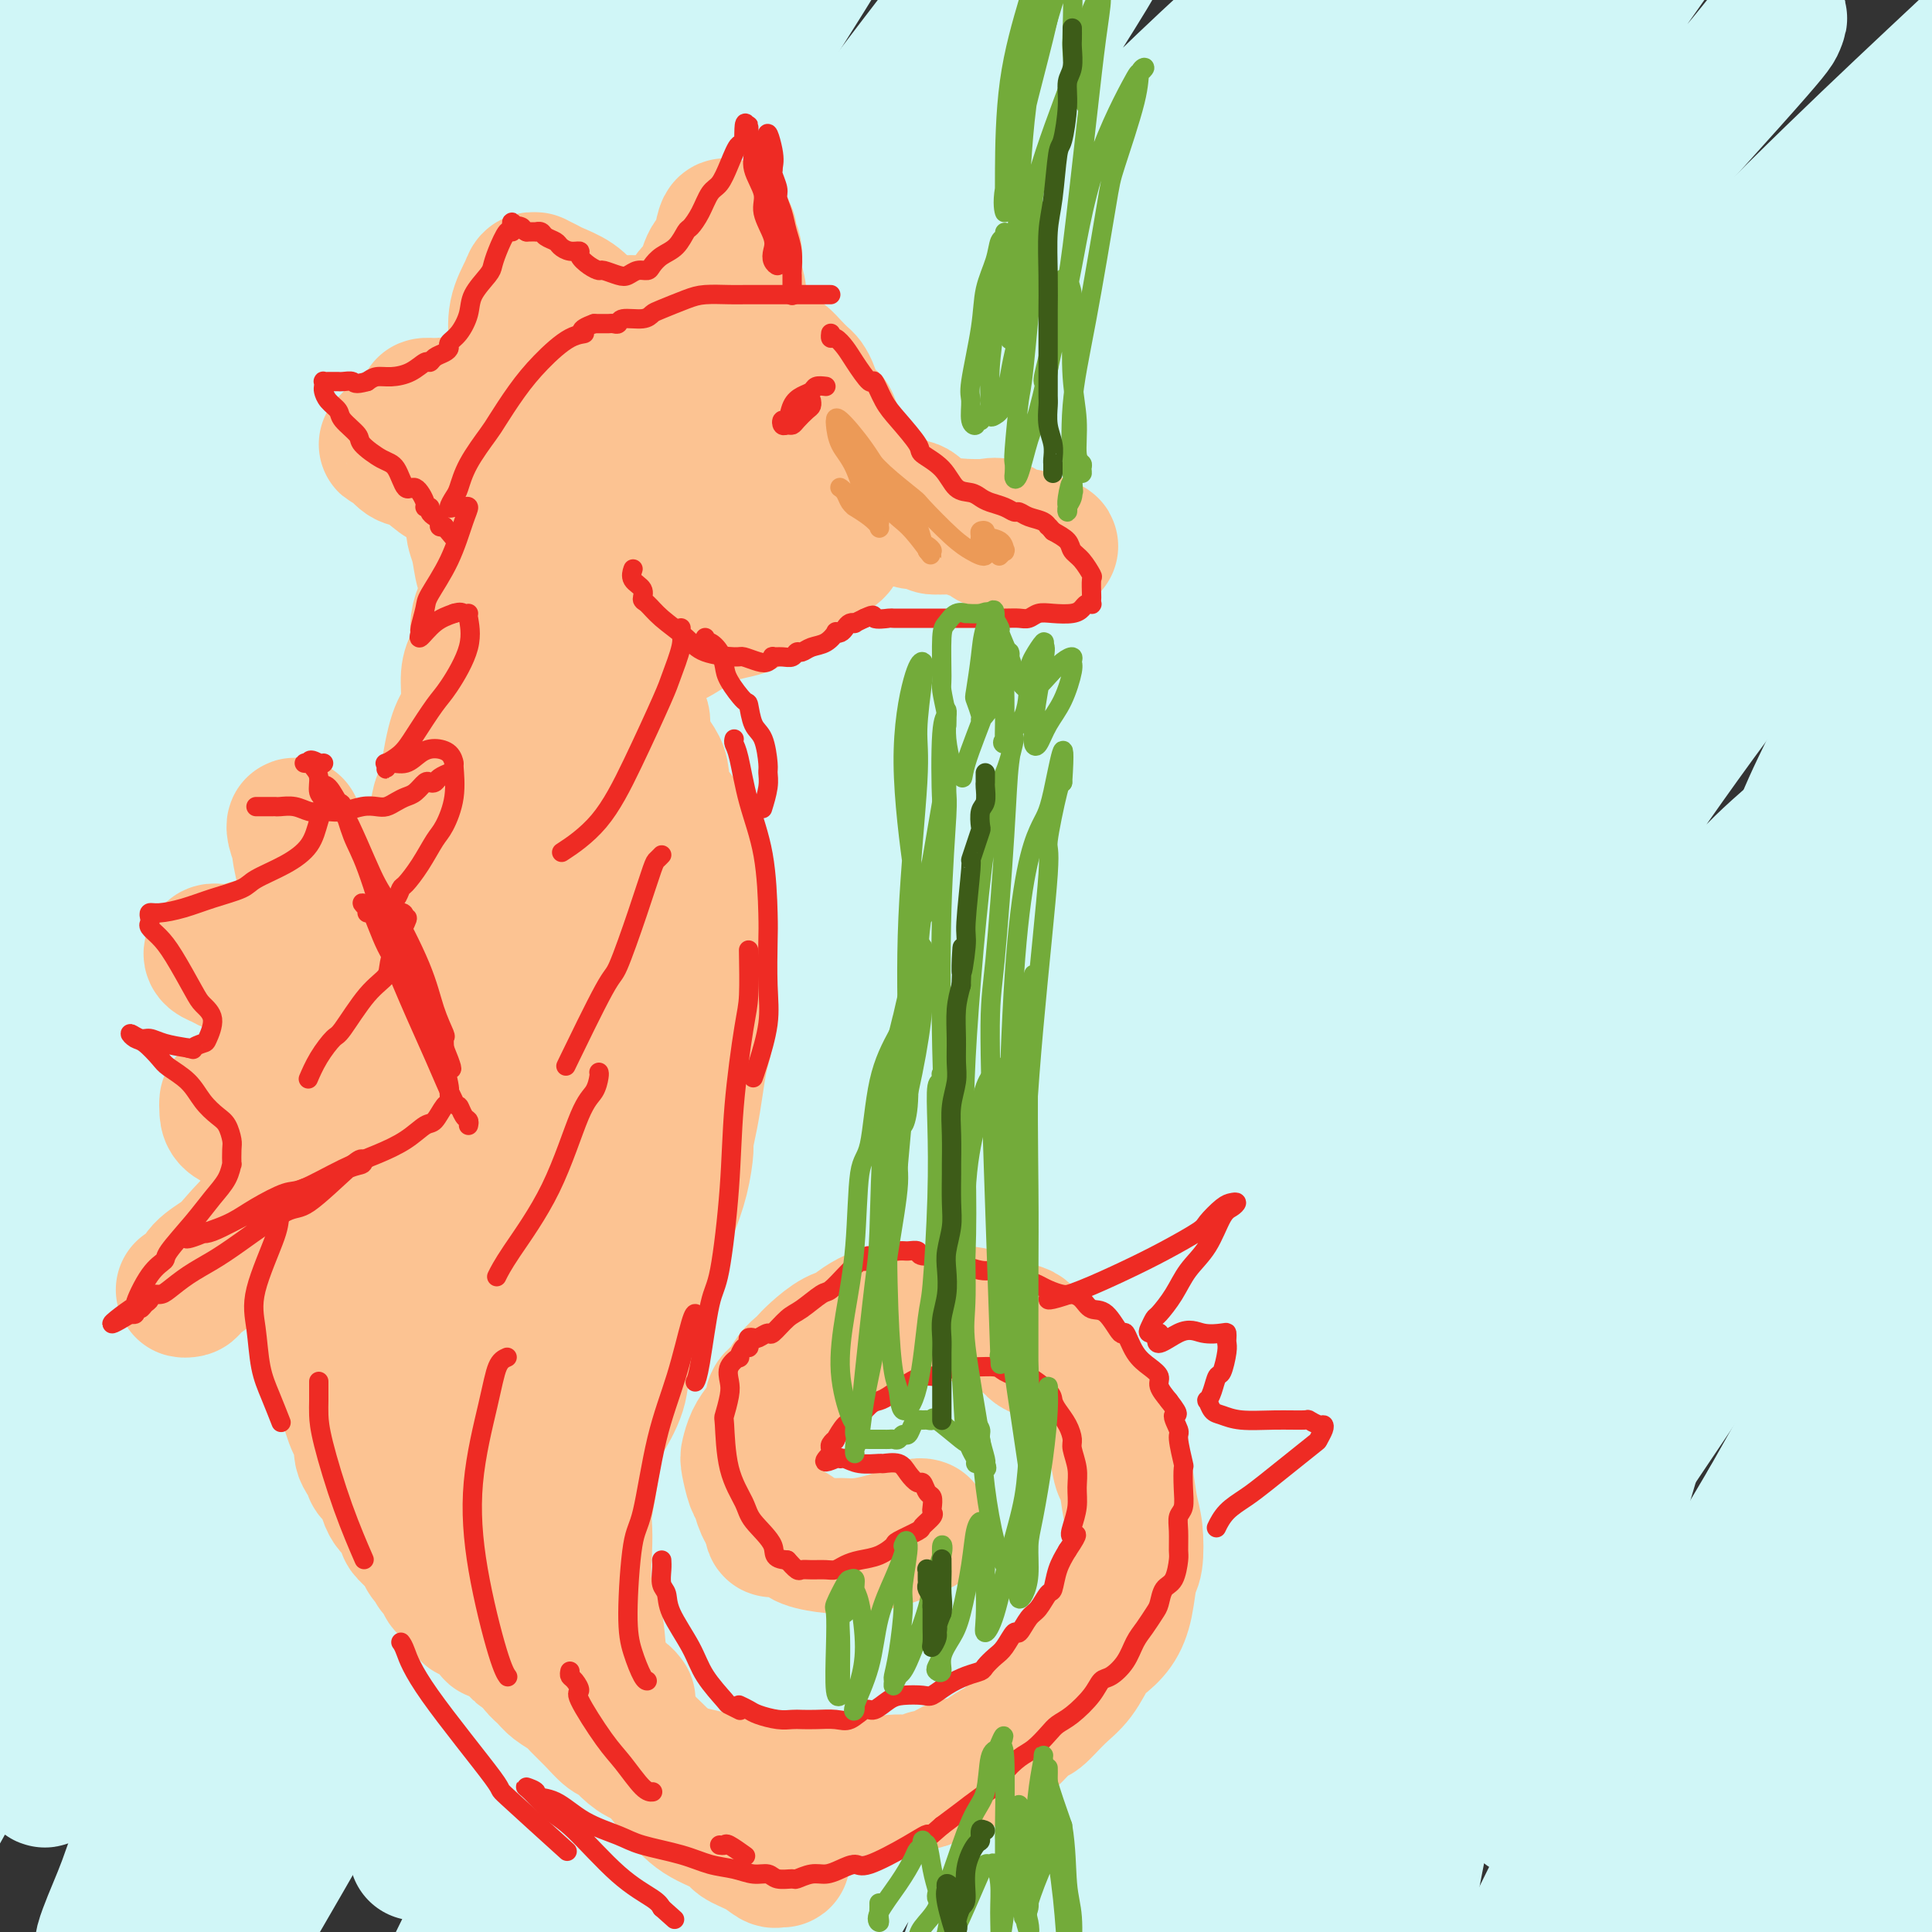 <svg viewBox='0 0 400 400' version='1.1' xmlns='http://www.w3.org/2000/svg' xmlns:xlink='http://www.w3.org/1999/xlink'><rect x="0" y="0" width="400" height="400" fill="#333333" stroke="none"/><g fill='none' stroke='#D0F6F7' stroke-width='28' stroke-linecap='round' stroke-linejoin='round'><path d='M54,28c-1.219,1.129 -2.437,2.258 -4,4c-1.563,1.742 -3.469,4.097 -6,7c-2.531,2.903 -5.685,6.353 -8,9c-2.315,2.647 -3.790,4.490 -7,9c-3.210,4.510 -8.155,11.686 -12,16c-3.845,4.314 -6.591,5.765 -8,6c-1.409,0.235 -1.481,-0.746 -2,0c-0.519,0.746 -1.483,3.218 -1,0c0.483,-3.218 2.414,-12.127 6,-21c3.586,-8.873 8.826,-17.711 13,-25c4.174,-7.289 7.282,-13.030 9,-17c1.718,-3.970 2.046,-6.168 2,-7c-0.046,-0.832 -0.466,-0.296 0,-1c0.466,-0.704 1.816,-2.647 -2,-1c-3.816,1.647 -12.800,6.884 -19,12c-6.200,5.116 -9.617,10.112 -12,13c-2.383,2.888 -3.731,3.668 -5,5c-1.269,1.332 -2.458,3.215 -3,4c-0.542,0.785 -0.436,0.471 -1,1c-0.564,0.529 -1.799,1.900 1,-2c2.799,-3.900 9.631,-13.073 13,-18c3.369,-4.927 3.275,-5.609 5,-9c1.725,-3.391 5.268,-9.489 7,-13c1.732,-3.511 1.653,-4.433 2,-5c0.347,-0.567 1.118,-0.779 1,-1c-0.118,-0.221 -1.127,-0.452 -4,2c-2.873,2.452 -7.610,7.588 -12,13c-4.390,5.412 -8.435,11.100 -12,16c-3.565,4.900 -6.652,9.012 -8,11c-1.348,1.988 -0.957,1.854 -1,2c-0.043,0.146 -0.522,0.573 -1,1'/><path d='M-15,39c-5.460,6.850 -2.110,2.475 3,-4c5.110,-6.475 11.980,-15.050 18,-22c6.020,-6.950 11.190,-12.276 14,-15c2.810,-2.724 3.260,-2.846 5,-4c1.740,-1.154 4.771,-3.339 6,-4c1.229,-0.661 0.655,0.203 1,0c0.345,-0.203 1.609,-1.472 0,4c-1.609,5.472 -6.090,17.687 -11,28c-4.910,10.313 -10.248,18.725 -14,26c-3.752,7.275 -5.918,13.414 -7,17c-1.082,3.586 -1.080,4.618 -1,5c0.080,0.382 0.239,0.113 1,0c0.761,-0.113 2.125,-0.071 7,-5c4.875,-4.929 13.260,-14.828 20,-24c6.740,-9.172 11.836,-17.615 15,-22c3.164,-4.385 4.396,-4.710 6,-7c1.604,-2.290 3.579,-6.545 5,-9c1.421,-2.455 2.288,-3.109 2,-2c-0.288,1.109 -1.731,3.981 -4,9c-2.269,5.019 -5.366,12.187 -11,23c-5.634,10.813 -13.806,25.273 -20,37c-6.194,11.727 -10.410,20.722 -13,27c-2.590,6.278 -3.555,9.840 -4,11c-0.445,1.160 -0.372,-0.083 -1,1c-0.628,1.083 -1.958,4.490 2,1c3.958,-3.490 13.205,-13.878 23,-27c9.795,-13.122 20.138,-28.977 26,-38c5.862,-9.023 7.241,-11.212 13,-19c5.759,-7.788 15.897,-21.174 22,-29c6.103,-7.826 8.172,-10.093 9,-11c0.828,-0.907 0.414,-0.453 0,0'/><path d='M97,-14c12.001,-16.478 7.004,-9.173 -1,3c-8.004,12.173 -19.015,29.215 -30,46c-10.985,16.785 -21.944,33.314 -32,50c-10.056,16.686 -19.208,33.530 -26,45c-6.792,11.470 -11.223,17.566 -13,21c-1.777,3.434 -0.902,4.206 -1,5c-0.098,0.794 -1.171,1.610 -1,2c0.171,0.390 1.586,0.354 10,-11c8.414,-11.354 23.827,-34.026 32,-46c8.173,-11.974 9.106,-13.251 18,-25c8.894,-11.749 25.749,-33.971 39,-50c13.251,-16.029 22.897,-25.866 29,-32c6.103,-6.134 8.664,-8.565 10,-10c1.336,-1.435 1.448,-1.874 1,0c-0.448,1.874 -1.457,6.061 -9,18c-7.543,11.939 -21.622,31.631 -38,55c-16.378,23.369 -35.057,50.417 -45,66c-9.943,15.583 -11.149,19.702 -20,33c-8.851,13.298 -25.345,35.774 -33,46c-7.655,10.226 -6.471,8.202 -8,10c-1.529,1.798 -5.773,7.418 -2,-3c3.773,-10.418 15.562,-36.874 22,-51c6.438,-14.126 7.524,-15.921 17,-30c9.476,-14.079 27.341,-40.441 45,-64c17.659,-23.559 35.112,-44.314 46,-57c10.888,-12.686 15.210,-17.302 21,-23c5.790,-5.698 13.049,-12.477 17,-17c3.951,-4.523 4.595,-6.790 2,-2c-2.595,4.790 -8.429,16.636 -20,35c-11.571,18.364 -28.877,43.247 -40,60c-11.123,16.753 -16.061,25.377 -21,34'/><path d='M66,94c-20.204,32.486 -30.214,49.201 -40,68c-9.786,18.799 -19.349,39.681 -26,53c-6.651,13.319 -10.391,19.074 -12,22c-1.609,2.926 -1.089,3.024 -2,5c-0.911,1.976 -3.255,5.831 -1,1c2.255,-4.831 9.108,-18.346 20,-38c10.892,-19.654 25.823,-45.446 34,-60c8.177,-14.554 9.600,-17.870 20,-34c10.400,-16.130 29.778,-45.074 47,-68c17.222,-22.926 32.289,-39.835 45,-53c12.711,-13.165 23.065,-22.587 28,-26c4.935,-3.413 4.449,-0.818 6,-2c1.551,-1.182 5.137,-6.140 0,3c-5.137,9.140 -18.999,32.377 -34,55c-15.001,22.623 -31.142,44.633 -49,71c-17.858,26.367 -37.433,57.090 -48,74c-10.567,16.910 -12.125,20.005 -19,31c-6.875,10.995 -19.067,29.888 -25,39c-5.933,9.112 -5.607,8.442 -6,9c-0.393,0.558 -1.504,2.343 -1,0c0.504,-2.343 2.623,-8.814 9,-22c6.377,-13.186 17.011,-33.088 28,-53c10.989,-19.912 22.333,-39.835 37,-63c14.667,-23.165 32.656,-49.573 42,-64c9.344,-14.427 10.043,-16.873 18,-28c7.957,-11.127 23.172,-30.936 31,-41c7.828,-10.064 8.269,-10.382 9,-11c0.731,-0.618 1.753,-1.537 0,2c-1.753,3.537 -6.280,11.529 -17,28c-10.720,16.471 -27.634,41.420 -45,69c-17.366,27.580 -35.183,57.790 -53,88'/><path d='M62,149c-27.205,46.075 -37.717,67.764 -45,82c-7.283,14.236 -11.338,21.021 -16,31c-4.662,9.979 -9.931,23.152 -13,30c-3.069,6.848 -3.937,7.371 -1,4c2.937,-3.371 9.680,-10.638 20,-28c10.320,-17.362 24.215,-44.821 32,-60c7.785,-15.179 9.458,-18.080 19,-35c9.542,-16.920 26.952,-47.861 43,-75c16.048,-27.139 30.732,-50.476 45,-73c14.268,-22.524 28.118,-44.234 36,-56c7.882,-11.766 9.795,-13.587 12,-16c2.205,-2.413 4.702,-5.418 5,-7c0.298,-1.582 -1.605,-1.743 -13,15c-11.395,16.743 -32.283,50.388 -44,69c-11.717,18.612 -14.262,22.189 -27,46c-12.738,23.811 -35.670,67.856 -54,104c-18.330,36.144 -32.059,64.386 -44,90c-11.941,25.614 -22.093,48.601 -26,58c-3.907,9.399 -1.568,5.209 -2,6c-0.432,0.791 -3.636,6.562 -2,4c1.636,-2.562 8.113,-13.457 17,-30c8.887,-16.543 20.183,-38.734 36,-66c15.817,-27.266 36.154,-59.606 47,-78c10.846,-18.394 12.202,-22.841 24,-41c11.798,-18.159 34.039,-50.029 53,-76c18.961,-25.971 34.642,-46.043 44,-58c9.358,-11.957 12.394,-15.801 16,-19c3.606,-3.199 7.781,-5.754 11,-9c3.219,-3.246 5.482,-7.181 0,3c-5.482,10.181 -18.709,34.480 -35,62c-16.291,27.520 -35.645,58.260 -55,89'/><path d='M145,115c-12.496,20.113 -16.237,25.894 -29,49c-12.763,23.106 -34.547,63.536 -52,97c-17.453,33.464 -30.574,59.961 -39,77c-8.426,17.039 -12.158,24.621 -14,28c-1.842,3.379 -1.796,2.557 -2,2c-0.204,-0.557 -0.658,-0.849 5,-14c5.658,-13.151 17.430,-39.161 33,-69c15.570,-29.839 34.940,-63.508 46,-83c11.060,-19.492 13.812,-24.809 27,-45c13.188,-20.191 36.812,-55.257 55,-83c18.188,-27.743 30.939,-48.163 39,-61c8.061,-12.837 11.430,-18.092 13,-21c1.570,-2.908 1.340,-3.469 -1,-3c-2.340,0.469 -6.789,1.967 -18,14c-11.211,12.033 -29.182,34.602 -48,60c-18.818,25.398 -38.483,53.626 -58,86c-19.517,32.374 -38.888,68.896 -50,89c-11.112,20.104 -13.967,23.791 -23,41c-9.033,17.209 -24.243,47.940 -33,67c-8.757,19.060 -11.059,26.449 -12,30c-0.941,3.551 -0.520,3.266 -1,5c-0.480,1.734 -1.859,5.489 3,-3c4.859,-8.489 15.958,-29.223 27,-49c11.042,-19.777 22.028,-38.599 38,-64c15.972,-25.401 36.929,-57.382 49,-75c12.071,-17.618 15.254,-20.874 28,-37c12.746,-16.126 35.053,-45.122 55,-69c19.947,-23.878 37.532,-42.637 52,-57c14.468,-14.363 25.818,-24.328 31,-29c5.182,-4.672 4.195,-4.049 4,-4c-0.195,0.049 0.403,-0.475 1,-1'/><path d='M271,-7c9.602,-9.601 -10.395,11.896 -27,31c-16.605,19.104 -29.820,35.816 -49,63c-19.180,27.184 -44.324,64.840 -58,86c-13.676,21.160 -15.884,25.822 -27,46c-11.116,20.178 -31.140,55.870 -46,85c-14.860,29.130 -24.554,51.699 -30,65c-5.446,13.301 -6.642,17.336 -8,21c-1.358,3.664 -2.877,6.958 -4,10c-1.123,3.042 -1.848,5.831 4,-4c5.848,-9.831 18.270,-32.283 33,-58c14.730,-25.717 31.767,-54.698 42,-72c10.233,-17.302 13.663,-22.923 26,-43c12.337,-20.077 33.580,-54.609 56,-87c22.420,-32.391 46.018,-62.643 59,-79c12.982,-16.357 15.349,-18.821 27,-32c11.651,-13.179 32.586,-37.072 42,-47c9.414,-9.928 7.308,-5.891 9,-7c1.692,-1.109 7.181,-7.363 -3,6c-10.181,13.363 -36.031,46.342 -50,64c-13.969,17.658 -16.056,19.995 -32,42c-15.944,22.005 -45.746,63.679 -71,102c-25.254,38.321 -45.959,73.287 -65,108c-19.041,34.713 -36.418,69.171 -46,88c-9.582,18.829 -11.370,22.029 -14,28c-2.630,5.971 -6.100,14.713 -8,19c-1.900,4.287 -2.228,4.118 0,1c2.228,-3.118 7.011,-9.186 16,-24c8.989,-14.814 22.183,-38.373 37,-64c14.817,-25.627 31.259,-53.323 50,-83c18.741,-29.677 39.783,-61.336 61,-91c21.217,-29.664 42.608,-57.332 64,-85'/><path d='M259,82c13.756,-18.106 16.147,-20.872 29,-35c12.853,-14.128 36.169,-39.618 47,-51c10.831,-11.382 9.176,-8.655 11,-11c1.824,-2.345 7.128,-9.760 1,-1c-6.128,8.760 -23.688,33.696 -34,48c-10.312,14.304 -13.378,17.978 -27,36c-13.622,18.022 -37.801,50.393 -62,86c-24.199,35.607 -48.419,74.449 -62,96c-13.581,21.551 -16.525,25.810 -27,44c-10.475,18.190 -28.482,50.311 -37,66c-8.518,15.689 -7.548,14.947 -9,18c-1.452,3.053 -5.327,9.902 0,2c5.327,-7.902 19.857,-30.554 28,-43c8.143,-12.446 9.898,-14.687 20,-30c10.102,-15.313 28.552,-43.699 47,-70c18.448,-26.301 36.893,-50.517 57,-77c20.107,-26.483 41.874,-55.235 54,-71c12.126,-15.765 14.609,-18.545 25,-30c10.391,-11.455 28.690,-31.587 38,-42c9.310,-10.413 9.632,-11.107 10,-12c0.368,-0.893 0.781,-1.987 0,-1c-0.781,0.987 -2.756,4.053 -13,16c-10.244,11.947 -28.756,32.775 -49,58c-20.244,25.225 -42.221,54.846 -65,87c-22.779,32.154 -46.359,66.841 -69,103c-22.641,36.159 -44.342,73.791 -56,95c-11.658,21.209 -13.273,25.995 -18,36c-4.727,10.005 -12.566,25.228 -17,34c-4.434,8.772 -5.463,11.092 -1,4c4.463,-7.092 14.418,-23.598 22,-37c7.582,-13.402 12.791,-23.701 18,-34'/><path d='M120,366c14.468,-23.912 30.637,-48.191 52,-79c21.363,-30.809 47.919,-68.146 63,-89c15.081,-20.854 18.688,-25.223 36,-45c17.312,-19.777 48.330,-54.963 74,-82c25.670,-27.037 45.993,-45.927 61,-60c15.007,-14.073 24.697,-23.330 29,-27c4.303,-3.670 3.218,-1.753 5,-3c1.782,-1.247 6.430,-5.658 0,1c-6.430,6.658 -23.939,24.386 -44,45c-20.061,20.614 -42.675,44.114 -69,75c-26.325,30.886 -56.362,69.158 -74,91c-17.638,21.842 -22.876,27.253 -38,50c-15.124,22.747 -40.133,62.830 -58,95c-17.867,32.170 -28.592,56.426 -35,71c-6.408,14.574 -8.500,19.464 -9,22c-0.500,2.536 0.592,2.717 4,-1c3.408,-3.717 9.130,-11.331 20,-28c10.870,-16.669 26.886,-42.392 45,-70c18.114,-27.608 38.326,-57.101 62,-90c23.674,-32.899 50.811,-69.205 66,-89c15.189,-19.795 18.431,-23.078 33,-39c14.569,-15.922 40.465,-44.484 55,-61c14.535,-16.516 17.709,-20.988 19,-23c1.291,-2.012 0.698,-1.565 1,-2c0.302,-0.435 1.499,-1.752 -9,11c-10.499,12.752 -32.694,39.573 -54,66c-21.306,26.427 -41.723,52.460 -65,87c-23.277,34.540 -49.414,77.588 -64,102c-14.586,24.412 -17.619,30.188 -28,50c-10.381,19.812 -28.109,53.661 -38,72c-9.891,18.339 -11.946,21.170 -14,24'/><path d='M146,440c-12.679,23.531 -4.377,9.358 0,2c4.377,-7.358 4.828,-7.902 13,-22c8.172,-14.098 24.063,-41.749 41,-69c16.937,-27.251 34.918,-54.103 57,-85c22.082,-30.897 48.263,-65.838 63,-85c14.737,-19.162 18.028,-22.543 31,-37c12.972,-14.457 35.624,-39.989 49,-55c13.376,-15.011 17.477,-19.501 19,-21c1.523,-1.499 0.470,-0.008 2,-2c1.530,-1.992 5.645,-7.468 -3,2c-8.645,9.468 -30.049,33.880 -49,58c-18.951,24.120 -35.449,47.949 -54,77c-18.551,29.051 -39.155,63.325 -51,83c-11.845,19.675 -14.931,24.752 -24,41c-9.069,16.248 -24.122,43.668 -32,60c-7.878,16.332 -8.581,21.576 -9,24c-0.419,2.424 -0.553,2.028 -1,3c-0.447,0.972 -1.207,3.311 5,-6c6.207,-9.311 19.380,-30.272 33,-50c13.620,-19.728 27.688,-38.221 43,-58c15.312,-19.779 31.867,-40.843 48,-62c16.133,-21.157 31.845,-42.407 42,-54c10.155,-11.593 14.752,-13.528 19,-18c4.248,-4.472 8.148,-11.479 12,-16c3.852,-4.521 7.655,-6.555 1,-1c-6.655,5.555 -23.770,18.700 -33,27c-9.230,8.300 -10.575,11.754 -22,28c-11.425,16.246 -32.928,45.282 -52,75c-19.072,29.718 -35.712,60.116 -51,88c-15.288,27.884 -29.225,53.252 -37,68c-7.775,14.748 -9.387,18.874 -11,23'/><path d='M195,458c-16.509,29.615 -8.282,14.152 -4,6c4.282,-8.152 4.617,-8.991 13,-25c8.383,-16.009 24.813,-47.186 34,-64c9.187,-16.814 11.130,-19.264 23,-37c11.870,-17.736 33.665,-50.757 52,-77c18.335,-26.243 33.210,-45.707 49,-64c15.790,-18.293 32.496,-35.415 41,-44c8.504,-8.585 8.806,-8.632 10,-10c1.194,-1.368 3.279,-4.058 6,-7c2.721,-2.942 6.077,-6.135 0,2c-6.077,8.135 -21.586,27.597 -39,52c-17.414,24.403 -36.733,53.747 -48,71c-11.267,17.253 -14.481,22.414 -25,40c-10.519,17.586 -28.343,47.598 -42,70c-13.657,22.402 -23.148,37.195 -28,45c-4.852,7.805 -5.067,8.624 -6,10c-0.933,1.376 -2.585,3.311 -1,1c1.585,-2.311 6.405,-8.867 14,-22c7.595,-13.133 17.963,-32.842 31,-56c13.037,-23.158 28.743,-49.766 38,-65c9.257,-15.234 12.067,-19.096 21,-33c8.933,-13.904 23.990,-37.851 36,-55c12.010,-17.149 20.972,-27.502 26,-33c5.028,-5.498 6.121,-6.142 7,-7c0.879,-0.858 1.544,-1.930 0,1c-1.544,2.930 -5.295,9.860 -14,23c-8.705,13.140 -22.363,32.488 -38,58c-15.637,25.512 -33.253,57.189 -43,75c-9.747,17.811 -11.624,21.757 -20,38c-8.376,16.243 -23.250,44.784 -31,60c-7.750,15.216 -8.375,17.108 -9,19'/><path d='M248,430c-9.640,18.563 -3.740,6.471 0,0c3.740,-6.471 5.319,-7.321 12,-19c6.681,-11.679 18.464,-34.188 31,-56c12.536,-21.812 25.827,-42.928 39,-63c13.173,-20.072 26.230,-39.099 38,-55c11.770,-15.901 22.254,-28.677 27,-35c4.746,-6.323 3.754,-6.194 5,-8c1.246,-1.806 4.730,-5.548 3,-2c-1.730,3.548 -8.672,14.385 -14,21c-5.328,6.615 -9.041,9.007 -19,24c-9.959,14.993 -26.164,42.586 -41,68c-14.836,25.414 -28.303,48.650 -39,68c-10.697,19.350 -18.625,34.814 -23,43c-4.375,8.186 -5.196,9.096 -5,9c0.196,-0.096 1.411,-1.196 4,-6c2.589,-4.804 6.554,-13.312 15,-28c8.446,-14.688 21.375,-35.556 36,-58c14.625,-22.444 30.948,-46.462 40,-60c9.052,-13.538 10.834,-16.595 19,-26c8.166,-9.405 22.718,-25.158 30,-33c7.282,-7.842 7.296,-7.774 8,-8c0.704,-0.226 2.098,-0.746 2,3c-0.098,3.746 -1.688,11.758 -9,27c-7.312,15.242 -20.345,37.713 -33,61c-12.655,23.287 -24.932,47.389 -36,69c-11.068,21.611 -20.929,40.730 -27,52c-6.071,11.270 -8.353,14.691 -9,16c-0.647,1.309 0.342,0.505 0,1c-0.342,0.495 -2.015,2.287 3,-9c5.015,-11.287 16.719,-35.653 28,-57c11.281,-21.347 22.141,-39.673 33,-58'/><path d='M366,311c7.176,-12.709 8.616,-15.483 16,-26c7.384,-10.517 20.712,-28.777 28,-39c7.288,-10.223 8.536,-12.408 9,-13c0.464,-0.592 0.142,0.408 1,0c0.858,-0.408 2.894,-2.224 -3,9c-5.894,11.224 -19.717,35.486 -31,58c-11.283,22.514 -20.025,43.279 -30,64c-9.975,20.721 -21.182,41.400 -27,53c-5.818,11.600 -6.248,14.123 -7,17c-0.752,2.877 -1.825,6.109 -3,9c-1.175,2.891 -2.451,5.442 3,-4c5.451,-9.442 17.629,-30.878 29,-51c11.371,-20.122 21.935,-38.929 29,-50c7.065,-11.071 10.632,-14.404 16,-22c5.368,-7.596 12.536,-19.454 17,-26c4.464,-6.546 6.225,-7.779 7,-8c0.775,-0.221 0.565,0.571 -1,5c-1.565,4.429 -4.486,12.494 -11,26c-6.514,13.506 -16.622,32.452 -25,50c-8.378,17.548 -15.027,33.698 -19,45c-3.973,11.302 -5.270,17.758 -6,21c-0.730,3.242 -0.893,3.272 -2,5c-1.107,1.728 -3.157,5.154 1,1c4.157,-4.154 14.522,-15.888 23,-27c8.478,-11.112 15.069,-21.603 21,-32c5.931,-10.397 11.202,-20.701 14,-26c2.798,-5.299 3.123,-5.594 4,-7c0.877,-1.406 2.307,-3.923 3,-5c0.693,-1.077 0.648,-0.713 0,1c-0.648,1.713 -1.899,4.775 -5,14c-3.101,9.225 -8.050,24.612 -13,40'/><path d='M404,393c-5.472,14.971 -10.151,24.898 -14,33c-3.849,8.102 -6.869,14.379 -9,17c-2.131,2.621 -3.373,1.588 -4,4c-0.627,2.412 -0.638,8.270 -1,-1c-0.362,-9.270 -1.074,-33.669 -1,-46c0.074,-12.331 0.935,-12.592 3,-24c2.065,-11.408 5.334,-33.961 7,-46c1.666,-12.039 1.730,-13.565 3,-24c1.270,-10.435 3.746,-29.778 6,-44c2.254,-14.222 4.285,-23.321 6,-36c1.715,-12.679 3.115,-28.938 4,-37c0.885,-8.062 1.257,-7.926 2,-14c0.743,-6.074 1.858,-18.357 3,-28c1.142,-9.643 2.313,-16.646 3,-23c0.687,-6.354 0.891,-12.059 1,-16c0.109,-3.941 0.125,-6.119 0,-7c-0.125,-0.881 -0.389,-0.466 0,-1c0.389,-0.534 1.431,-2.015 -1,1c-2.431,3.015 -8.336,10.528 -15,22c-6.664,11.472 -14.086,26.902 -18,35c-3.914,8.098 -4.320,8.863 -8,18c-3.680,9.137 -10.635,26.647 -17,43c-6.365,16.353 -12.141,31.549 -17,45c-4.859,13.451 -8.801,25.156 -12,38c-3.199,12.844 -5.656,26.826 -7,35c-1.344,8.174 -1.576,10.540 -2,15c-0.424,4.460 -1.039,11.016 -1,15c0.039,3.984 0.732,5.398 1,6c0.268,0.602 0.111,0.393 0,1c-0.111,0.607 -0.174,2.031 1,-1c1.174,-3.031 3.587,-10.515 6,-18'/><path d='M323,355c2.620,-8.480 5.671,-20.679 10,-36c4.329,-15.321 9.937,-33.763 13,-43c3.063,-9.237 3.583,-9.269 7,-18c3.417,-8.731 9.731,-26.162 15,-40c5.269,-13.838 9.492,-24.085 14,-34c4.508,-9.915 9.302,-19.500 12,-25c2.698,-5.500 3.302,-6.917 5,-11c1.698,-4.083 4.490,-10.833 6,-15c1.510,-4.167 1.737,-5.752 2,-7c0.263,-1.248 0.561,-2.158 0,-2c-0.561,0.158 -1.980,1.385 -4,3c-2.020,1.615 -4.642,3.619 -8,9c-3.358,5.381 -7.451,14.141 -13,25c-5.549,10.859 -12.553,23.819 -16,31c-3.447,7.181 -3.337,8.583 -7,16c-3.663,7.417 -11.097,20.849 -17,33c-5.903,12.151 -10.273,23.020 -15,36c-4.727,12.980 -9.809,28.072 -13,37c-3.191,8.928 -4.491,11.692 -7,19c-2.509,7.308 -6.228,19.160 -9,30c-2.772,10.840 -4.599,20.668 -6,28c-1.401,7.332 -2.377,12.166 -3,15c-0.623,2.834 -0.892,3.667 -1,4c-0.108,0.333 -0.054,0.167 0,0'/></g>
<g fill='none' stroke='#FCC392' stroke-width='28' stroke-linecap='round' stroke-linejoin='round'><path d='M179,99c0.306,0.326 0.611,0.652 1,1c0.389,0.348 0.860,0.718 1,1c0.140,0.282 -0.051,0.475 1,1c1.051,0.525 3.345,1.383 4,2c0.655,0.617 -0.329,0.992 0,1c0.329,0.008 1.970,-0.351 3,0c1.030,0.351 1.448,1.414 2,2c0.552,0.586 1.237,0.697 2,1c0.763,0.303 1.604,0.798 2,1c0.396,0.202 0.348,0.109 1,0c0.652,-0.109 2.005,-0.236 3,0c0.995,0.236 1.632,0.834 2,1c0.368,0.166 0.465,-0.099 1,0c0.535,0.099 1.506,0.561 2,1c0.494,0.439 0.511,0.853 1,1c0.489,0.147 1.449,0.025 2,0c0.551,-0.025 0.693,0.046 1,0c0.307,-0.046 0.779,-0.208 1,0c0.221,0.208 0.192,0.788 1,1c0.808,0.212 2.454,0.057 3,0c0.546,-0.057 -0.007,-0.015 0,0c0.007,0.015 0.574,0.004 1,0c0.426,-0.004 0.712,-0.001 1,0c0.288,0.001 0.577,0.000 1,0c0.423,-0.000 0.978,-0.000 1,0c0.022,0.000 -0.489,0.000 -1,0'/><path d='M216,113c3.183,0.462 0.639,-0.384 -1,-1c-1.639,-0.616 -2.374,-1.002 -3,-1c-0.626,0.002 -1.145,0.393 -2,0c-0.855,-0.393 -2.046,-1.570 -3,-2c-0.954,-0.430 -1.669,-0.114 -3,0c-1.331,0.114 -3.277,0.027 -4,0c-0.723,-0.027 -0.224,0.008 -1,0c-0.776,-0.008 -2.827,-0.058 -4,0c-1.173,0.058 -1.469,0.223 -2,0c-0.531,-0.223 -1.297,-0.834 -2,-1c-0.703,-0.166 -1.344,0.114 -2,0c-0.656,-0.114 -1.326,-0.622 -2,-1c-0.674,-0.378 -1.350,-0.625 -2,-1c-0.650,-0.375 -1.274,-0.879 -2,-1c-0.726,-0.121 -1.556,0.139 -2,0c-0.444,-0.139 -0.504,-0.678 -1,-1c-0.496,-0.322 -1.429,-0.428 -2,-1c-0.571,-0.572 -0.779,-1.610 -1,-2c-0.221,-0.390 -0.455,-0.130 -1,-1c-0.545,-0.870 -1.402,-2.868 -2,-4c-0.598,-1.132 -0.938,-1.398 -1,-2c-0.062,-0.602 0.152,-1.540 0,-3c-0.152,-1.460 -0.671,-3.442 -1,-4c-0.329,-0.558 -0.469,0.307 -1,0c-0.531,-0.307 -1.455,-1.787 -2,-3c-0.545,-1.213 -0.712,-2.160 -1,-3c-0.288,-0.840 -0.696,-1.573 -1,-2c-0.304,-0.427 -0.504,-0.547 -1,-1c-0.496,-0.453 -1.287,-1.237 -2,-2c-0.713,-0.763 -1.346,-1.504 -2,-2c-0.654,-0.496 -1.327,-0.748 -2,-1'/><path d='M160,73c-3.405,-4.975 -1.918,-1.911 -2,-1c-0.082,0.911 -1.733,-0.329 -3,-1c-1.267,-0.671 -2.152,-0.772 -3,-1c-0.848,-0.228 -1.661,-0.583 -3,-1c-1.339,-0.417 -3.203,-0.897 -4,-1c-0.797,-0.103 -0.525,0.169 -1,0c-0.475,-0.169 -1.695,-0.779 -3,-1c-1.305,-0.221 -2.694,-0.053 -4,0c-1.306,0.053 -2.528,-0.010 -3,0c-0.472,0.010 -0.194,0.092 -1,0c-0.806,-0.092 -2.694,-0.358 -4,0c-1.306,0.358 -2.028,1.339 -3,2c-0.972,0.661 -2.193,1.000 -3,1c-0.807,-0.000 -1.198,-0.340 -2,0c-0.802,0.340 -2.013,1.360 -3,2c-0.987,0.640 -1.748,0.899 -3,2c-1.252,1.101 -2.993,3.044 -4,4c-1.007,0.956 -1.278,0.925 -2,2c-0.722,1.075 -1.895,3.255 -3,5c-1.105,1.745 -2.143,3.054 -3,5c-0.857,1.946 -1.533,4.528 -2,6c-0.467,1.472 -0.725,1.835 -1,3c-0.275,1.165 -0.567,3.132 -1,5c-0.433,1.868 -1.006,3.636 -1,5c0.006,1.364 0.590,2.324 1,4c0.410,1.676 0.647,4.069 1,5c0.353,0.931 0.824,0.401 1,1c0.176,0.599 0.057,2.325 1,4c0.943,1.675 2.946,3.297 4,4c1.054,0.703 1.158,0.487 2,1c0.842,0.513 2.421,1.757 4,3'/><path d='M112,131c2.673,1.865 4.354,2.528 6,3c1.646,0.472 3.256,0.754 5,1c1.744,0.246 3.623,0.456 6,0c2.377,-0.456 5.251,-1.577 7,-2c1.749,-0.423 2.373,-0.147 4,-1c1.627,-0.853 4.256,-2.835 7,-4c2.744,-1.165 5.602,-1.515 7,-2c1.398,-0.485 1.335,-1.107 3,-2c1.665,-0.893 5.057,-2.056 7,-3c1.943,-0.944 2.436,-1.669 4,-3c1.564,-1.331 4.200,-3.269 5,-4c0.800,-0.731 -0.234,-0.256 0,-1c0.234,-0.744 1.736,-2.707 2,-4c0.264,-1.293 -0.710,-1.917 -1,-3c-0.290,-1.083 0.104,-2.626 -1,-5c-1.104,-2.374 -3.706,-5.580 -5,-7c-1.294,-1.420 -1.280,-1.053 -2,-2c-0.720,-0.947 -2.175,-3.208 -4,-5c-1.825,-1.792 -4.020,-3.114 -5,-4c-0.980,-0.886 -0.745,-1.336 -2,-2c-1.255,-0.664 -4.001,-1.540 -6,-2c-1.999,-0.460 -3.251,-0.502 -5,0c-1.749,0.502 -3.995,1.548 -5,2c-1.005,0.452 -0.771,0.310 -2,1c-1.229,0.690 -3.923,2.212 -6,4c-2.077,1.788 -3.538,3.843 -5,6c-1.462,2.157 -2.925,4.415 -4,7c-1.075,2.585 -1.762,5.497 -2,7c-0.238,1.503 -0.026,1.597 0,3c0.026,1.403 -0.136,4.115 0,6c0.136,1.885 0.568,2.942 1,4'/><path d='M121,119c0.561,2.645 1.464,2.758 2,3c0.536,0.242 0.704,0.612 2,1c1.296,0.388 3.720,0.794 6,0c2.280,-0.794 4.418,-2.788 7,-5c2.582,-2.212 5.610,-4.643 7,-6c1.390,-1.357 1.143,-1.641 2,-3c0.857,-1.359 2.817,-3.792 4,-6c1.183,-2.208 1.589,-4.190 2,-6c0.411,-1.810 0.828,-3.449 1,-4c0.172,-0.551 0.100,-0.016 0,-1c-0.100,-0.984 -0.227,-3.488 0,-5c0.227,-1.512 0.807,-2.031 1,-3c0.193,-0.969 -0.001,-2.388 0,-3c0.001,-0.612 0.198,-0.418 0,-1c-0.198,-0.582 -0.789,-1.941 -1,-3c-0.211,-1.059 -0.041,-1.818 0,-3c0.041,-1.182 -0.045,-2.787 0,-4c0.045,-1.213 0.222,-2.034 0,-3c-0.222,-0.966 -0.843,-2.076 -1,-3c-0.157,-0.924 0.150,-1.662 0,-3c-0.150,-1.338 -0.758,-3.275 -1,-4c-0.242,-0.725 -0.117,-0.237 0,-1c0.117,-0.763 0.228,-2.776 0,-4c-0.228,-1.224 -0.793,-1.658 -1,-2c-0.207,-0.342 -0.056,-0.592 0,-1c0.056,-0.408 0.016,-0.974 0,-1c-0.016,-0.026 -0.008,0.487 0,1'/><path d='M151,49c-0.976,-5.066 -1.415,-0.230 -2,2c-0.585,2.230 -1.315,1.853 -2,3c-0.685,1.147 -1.325,3.818 -2,5c-0.675,1.182 -1.385,0.876 -2,2c-0.615,1.124 -1.136,3.679 -2,5c-0.864,1.321 -2.070,1.407 -3,2c-0.930,0.593 -1.585,1.691 -2,2c-0.415,0.309 -0.589,-0.171 -1,0c-0.411,0.171 -1.058,0.993 -2,1c-0.942,0.007 -2.179,-0.803 -3,-1c-0.821,-0.197 -1.225,0.217 -2,0c-0.775,-0.217 -1.922,-1.066 -3,-2c-1.078,-0.934 -2.086,-1.953 -3,-3c-0.914,-1.047 -1.732,-2.123 -3,-3c-1.268,-0.877 -2.984,-1.557 -4,-2c-1.016,-0.443 -1.332,-0.651 -2,-1c-0.668,-0.349 -1.689,-0.840 -2,-1c-0.311,-0.160 0.088,0.011 0,0c-0.088,-0.011 -0.663,-0.202 -1,0c-0.337,0.202 -0.434,0.798 -1,2c-0.566,1.202 -1.599,3.010 -2,5c-0.401,1.990 -0.171,4.162 0,5c0.171,0.838 0.282,0.342 0,1c-0.282,0.658 -0.957,2.470 -1,4c-0.043,1.530 0.547,2.777 0,4c-0.547,1.223 -2.229,2.421 -3,3c-0.771,0.579 -0.631,0.541 -1,1c-0.369,0.459 -1.248,1.417 -2,2c-0.752,0.583 -1.376,0.792 -2,1'/><path d='M98,86c-1.659,1.148 -1.807,0.518 -2,0c-0.193,-0.518 -0.432,-0.923 -1,-1c-0.568,-0.077 -1.467,0.175 -2,0c-0.533,-0.175 -0.701,-0.777 -1,-1c-0.299,-0.223 -0.728,-0.067 -1,0c-0.272,0.067 -0.387,0.045 -1,0c-0.613,-0.045 -1.724,-0.114 -2,0c-0.276,0.114 0.283,0.412 0,1c-0.283,0.588 -1.408,1.467 -2,2c-0.592,0.533 -0.651,0.721 -1,1c-0.349,0.279 -0.988,0.649 -1,1c-0.012,0.351 0.602,0.682 0,1c-0.602,0.318 -2.422,0.623 -3,1c-0.578,0.377 0.085,0.826 0,1c-0.085,0.174 -0.919,0.072 -1,0c-0.081,-0.072 0.591,-0.114 1,0c0.409,0.114 0.557,0.384 1,1c0.443,0.616 1.182,1.580 2,2c0.818,0.420 1.715,0.298 3,1c1.285,0.702 2.956,2.229 4,3c1.044,0.771 1.459,0.785 2,1c0.541,0.215 1.207,0.631 2,1c0.793,0.369 1.714,0.691 2,1c0.286,0.309 -0.064,0.605 0,1c0.064,0.395 0.543,0.889 1,1c0.457,0.111 0.892,-0.163 1,0c0.108,0.163 -0.112,0.761 0,1c0.112,0.239 0.556,0.120 1,0'/><path d='M100,105c2.957,2.100 0.849,0.351 0,0c-0.849,-0.351 -0.438,0.698 0,1c0.438,0.302 0.905,-0.142 1,0c0.095,0.142 -0.181,0.872 0,1c0.181,0.128 0.818,-0.344 1,0c0.182,0.344 -0.091,1.506 0,2c0.091,0.494 0.546,0.321 1,1c0.454,0.679 0.906,2.209 1,3c0.094,0.791 -0.171,0.842 0,1c0.171,0.158 0.778,0.424 1,1c0.222,0.576 0.061,1.464 0,2c-0.061,0.536 -0.020,0.721 0,1c0.020,0.279 0.019,0.652 0,1c-0.019,0.348 -0.057,0.670 0,1c0.057,0.330 0.208,0.670 0,1c-0.208,0.330 -0.774,0.652 -1,1c-0.226,0.348 -0.113,0.721 0,1c0.113,0.279 0.226,0.463 0,1c-0.226,0.537 -0.793,1.428 -1,2c-0.207,0.572 -0.056,0.825 0,1c0.056,0.175 0.015,0.270 0,1c-0.015,0.730 -0.004,2.094 0,3c0.004,0.906 0.002,1.355 0,2c-0.002,0.645 -0.004,1.487 0,2c0.004,0.513 0.015,0.696 0,1c-0.015,0.304 -0.057,0.729 0,1c0.057,0.271 0.211,0.387 0,1c-0.211,0.613 -0.789,1.721 -1,2c-0.211,0.279 -0.057,-0.271 0,0c0.057,0.271 0.016,1.363 0,2c-0.016,0.637 -0.008,0.818 0,1'/><path d='M102,143c-0.464,4.185 -0.124,1.646 0,1c0.124,-0.646 0.033,0.600 0,1c-0.033,0.400 -0.009,-0.047 0,0c0.009,0.047 0.004,0.588 0,1c-0.004,0.412 -0.005,0.696 0,1c0.005,0.304 0.016,0.628 0,1c-0.016,0.372 -0.061,0.793 0,1c0.061,0.207 0.227,0.200 0,0c-0.227,-0.200 -0.846,-0.593 -1,-1c-0.154,-0.407 0.159,-0.828 0,-2c-0.159,-1.172 -0.789,-3.094 -1,-5c-0.211,-1.906 -0.004,-3.796 0,-5c0.004,-1.204 -0.195,-1.723 0,-3c0.195,-1.277 0.784,-3.311 1,-5c0.216,-1.689 0.058,-3.031 0,-4c-0.058,-0.969 -0.015,-1.563 0,-2c0.015,-0.437 0.004,-0.717 0,-1c-0.004,-0.283 -0.001,-0.571 0,-1c0.001,-0.429 0.000,-1.000 0,-1c-0.000,0.000 -0.000,0.571 0,1c0.000,0.429 0.000,0.714 0,1'/><path d='M101,121c-0.110,-4.026 0.115,-0.091 0,2c-0.115,2.091 -0.569,2.338 -1,3c-0.431,0.662 -0.837,1.740 -1,3c-0.163,1.260 -0.081,2.703 0,4c0.081,1.297 0.162,2.448 0,3c-0.162,0.552 -0.568,0.503 -1,1c-0.432,0.497 -0.889,1.538 -1,3c-0.111,1.462 0.125,3.344 0,5c-0.125,1.656 -0.611,3.084 -1,4c-0.389,0.916 -0.682,1.318 -1,2c-0.318,0.682 -0.661,1.644 -1,3c-0.339,1.356 -0.673,3.105 -1,5c-0.327,1.895 -0.646,3.936 -1,5c-0.354,1.064 -0.744,1.150 -1,2c-0.256,0.850 -0.378,2.463 -1,4c-0.622,1.537 -1.744,2.996 -2,4c-0.256,1.004 0.352,1.552 0,3c-0.352,1.448 -1.666,3.795 -2,5c-0.334,1.205 0.310,1.266 0,2c-0.310,0.734 -1.574,2.140 -2,3c-0.426,0.860 -0.013,1.175 0,2c0.013,0.825 -0.374,2.162 -1,3c-0.626,0.838 -1.492,1.179 -2,2c-0.508,0.821 -0.657,2.122 -1,3c-0.343,0.878 -0.879,1.333 -1,2c-0.121,0.667 0.174,1.544 0,2c-0.174,0.456 -0.817,0.490 -1,1c-0.183,0.510 0.095,1.498 0,2c-0.095,0.502 -0.564,0.520 -1,1c-0.436,0.480 -0.839,1.423 -1,2c-0.161,0.577 -0.081,0.789 0,1'/><path d='M76,208c-2.715,7.208 -1.502,3.227 -1,2c0.502,-1.227 0.293,0.301 0,1c-0.293,0.699 -0.671,0.568 -1,1c-0.329,0.432 -0.610,1.425 -1,2c-0.390,0.575 -0.889,0.731 -1,1c-0.111,0.269 0.167,0.649 0,1c-0.167,0.351 -0.777,0.671 -1,1c-0.223,0.329 -0.059,0.666 0,1c0.059,0.334 0.012,0.667 0,1c-0.012,0.333 0.011,0.668 0,1c-0.011,0.332 -0.054,0.662 0,1c0.054,0.338 0.207,0.685 0,1c-0.207,0.315 -0.772,0.599 -1,1c-0.228,0.401 -0.118,0.919 0,1c0.118,0.081 0.243,-0.276 0,0c-0.243,0.276 -0.853,1.186 -1,2c-0.147,0.814 0.171,1.531 0,2c-0.171,0.469 -0.829,0.689 -1,1c-0.171,0.311 0.147,0.712 0,1c-0.147,0.288 -0.757,0.464 -1,1c-0.243,0.536 -0.118,1.434 0,2c0.118,0.566 0.228,0.801 0,1c-0.228,0.199 -0.793,0.361 -1,1c-0.207,0.639 -0.055,1.753 0,2c0.055,0.247 0.015,-0.373 0,0c-0.015,0.373 -0.004,1.741 0,3c0.004,1.259 0.001,2.410 0,3c-0.001,0.590 -0.000,0.620 0,1c0.000,0.380 0.000,1.108 0,2c-0.000,0.892 -0.000,1.946 0,3'/><path d='M66,249c-0.000,2.288 -0.000,2.007 0,2c0.000,-0.007 0.000,0.258 0,1c-0.000,0.742 -0.000,1.960 0,3c0.000,1.040 0.000,1.903 0,3c-0.000,1.097 -0.001,2.430 0,3c0.001,0.570 0.004,0.378 0,1c-0.004,0.622 -0.016,2.057 0,3c0.016,0.943 0.060,1.395 0,2c-0.060,0.605 -0.222,1.364 0,2c0.222,0.636 0.829,1.149 1,2c0.171,0.851 -0.095,2.041 0,3c0.095,0.959 0.550,1.688 1,3c0.450,1.312 0.894,3.208 1,4c0.106,0.792 -0.126,0.481 0,1c0.126,0.519 0.611,1.868 1,3c0.389,1.132 0.683,2.046 1,3c0.317,0.954 0.657,1.949 1,3c0.343,1.051 0.688,2.159 1,3c0.312,0.841 0.589,1.415 1,2c0.411,0.585 0.954,1.181 1,2c0.046,0.819 -0.405,1.861 0,3c0.405,1.139 1.667,2.375 2,3c0.333,0.625 -0.263,0.637 0,1c0.263,0.363 1.385,1.075 2,2c0.615,0.925 0.723,2.064 1,3c0.277,0.936 0.722,1.669 1,2c0.278,0.331 0.389,0.260 1,1c0.611,0.740 1.720,2.291 2,3c0.280,0.709 -0.271,0.575 0,1c0.271,0.425 1.363,1.407 2,2c0.637,0.593 0.818,0.796 1,1'/><path d='M87,320c2.868,5.593 1.538,2.077 1,1c-0.538,-1.077 -0.284,0.286 0,1c0.284,0.714 0.598,0.779 1,1c0.402,0.221 0.891,0.598 1,1c0.109,0.402 -0.163,0.829 0,1c0.163,0.171 0.761,0.087 1,0c0.239,-0.087 0.120,-0.177 0,0c-0.120,0.177 -0.242,0.622 0,1c0.242,0.378 0.849,0.689 1,1c0.151,0.311 -0.153,0.622 0,1c0.153,0.378 0.762,0.822 1,1c0.238,0.178 0.105,0.089 0,0c-0.105,-0.089 -0.182,-0.179 0,0c0.182,0.179 0.622,0.626 1,1c0.378,0.374 0.694,0.675 1,1c0.306,0.325 0.603,0.675 1,1c0.397,0.325 0.894,0.627 1,1c0.106,0.373 -0.179,0.817 0,1c0.179,0.183 0.821,0.105 1,0c0.179,-0.105 -0.106,-0.235 0,0c0.106,0.235 0.602,0.837 1,1c0.398,0.163 0.697,-0.114 1,0c0.303,0.114 0.610,0.618 1,1c0.390,0.382 0.865,0.641 1,1c0.135,0.359 -0.069,0.817 0,1c0.069,0.183 0.410,0.090 1,0c0.590,-0.090 1.428,-0.178 2,0c0.572,0.178 0.878,0.622 1,1c0.122,0.378 0.061,0.689 0,1'/><path d='M106,340c2.999,3.262 0.996,1.417 1,1c0.004,-0.417 2.015,0.595 3,1c0.985,0.405 0.945,0.202 1,0c0.055,-0.202 0.204,-0.404 1,0c0.796,0.404 2.240,1.414 3,2c0.760,0.586 0.837,0.748 1,1c0.163,0.252 0.410,0.593 1,1c0.590,0.407 1.521,0.878 2,1c0.479,0.122 0.506,-0.107 1,0c0.494,0.107 1.456,0.550 2,1c0.544,0.450 0.670,0.905 1,1c0.330,0.095 0.863,-0.172 1,0c0.137,0.172 -0.122,0.782 0,1c0.122,0.218 0.625,0.044 1,0c0.375,-0.044 0.623,0.041 1,0c0.377,-0.041 0.885,-0.207 1,0c0.115,0.207 -0.162,0.787 0,1c0.162,0.213 0.765,0.060 1,0c0.235,-0.060 0.104,-0.026 0,0c-0.104,0.026 -0.182,0.046 0,0c0.182,-0.046 0.623,-0.156 1,0c0.377,0.156 0.688,0.578 1,1'/><path d='M106,338c0.084,0.365 0.168,0.731 0,1c-0.168,0.269 -0.589,0.442 0,1c0.589,0.558 2.187,1.500 3,2c0.813,0.500 0.841,0.557 1,1c0.159,0.443 0.451,1.273 1,2c0.549,0.727 1.357,1.352 2,2c0.643,0.648 1.120,1.319 2,2c0.880,0.681 2.161,1.372 3,2c0.839,0.628 1.235,1.193 2,2c0.765,0.807 1.899,1.856 3,3c1.101,1.144 2.168,2.381 3,3c0.832,0.619 1.430,0.618 2,1c0.570,0.382 1.111,1.145 2,2c0.889,0.855 2.127,1.801 3,2c0.873,0.199 1.381,-0.350 2,0c0.619,0.350 1.349,1.600 2,2c0.651,0.400 1.223,-0.050 2,0c0.777,0.050 1.758,0.601 3,1c1.242,0.399 2.744,0.647 4,1c1.256,0.353 2.267,0.813 3,1c0.733,0.187 1.188,0.103 2,0c0.812,-0.103 1.982,-0.224 3,0c1.018,0.224 1.884,0.792 3,1c1.116,0.208 2.483,0.056 3,0c0.517,-0.056 0.183,-0.015 1,0c0.817,0.015 2.786,0.004 4,0c1.214,-0.004 1.673,-0.001 3,0c1.327,0.001 3.522,0.000 5,0c1.478,-0.000 2.239,-0.000 3,0'/><path d='M176,370c5.980,0.601 1.429,0.104 1,0c-0.429,-0.104 3.264,0.184 5,0c1.736,-0.184 1.517,-0.841 3,-1c1.483,-0.159 4.670,0.178 6,0c1.330,-0.178 0.802,-0.873 1,-1c0.198,-0.127 1.120,0.313 2,0c0.880,-0.313 1.718,-1.380 3,-2c1.282,-0.620 3.009,-0.794 4,-1c0.991,-0.206 1.247,-0.444 2,-1c0.753,-0.556 2.003,-1.429 3,-2c0.997,-0.571 1.740,-0.839 3,-2c1.260,-1.161 3.037,-3.214 4,-4c0.963,-0.786 1.110,-0.303 2,-1c0.890,-0.697 2.521,-2.573 4,-4c1.479,-1.427 2.806,-2.406 4,-4c1.194,-1.594 2.256,-3.803 3,-5c0.744,-1.197 1.170,-1.381 2,-2c0.830,-0.619 2.066,-1.674 3,-3c0.934,-1.326 1.568,-2.925 2,-5c0.432,-2.075 0.663,-4.626 1,-6c0.337,-1.374 0.781,-1.569 1,-3c0.219,-1.431 0.214,-4.097 0,-6c-0.214,-1.903 -0.636,-3.043 -1,-5c-0.364,-1.957 -0.670,-4.732 -1,-6c-0.330,-1.268 -0.684,-1.030 -1,-2c-0.316,-0.970 -0.595,-3.148 -1,-5c-0.405,-1.852 -0.937,-3.377 -2,-5c-1.063,-1.623 -2.656,-3.342 -3,-4c-0.344,-0.658 0.561,-0.254 0,-1c-0.561,-0.746 -2.589,-2.642 -4,-4c-1.411,-1.358 -2.206,-2.179 -3,-3'/><path d='M219,282c-1.836,-2.294 -1.428,-2.029 -2,-2c-0.572,0.029 -2.126,-0.177 -3,-1c-0.874,-0.823 -1.069,-2.263 -2,-3c-0.931,-0.737 -2.597,-0.772 -4,-1c-1.403,-0.228 -2.543,-0.650 -3,-1c-0.457,-0.350 -0.233,-0.630 -1,-1c-0.767,-0.370 -2.526,-0.831 -4,-1c-1.474,-0.169 -2.663,-0.046 -4,0c-1.337,0.046 -2.822,0.014 -4,0c-1.178,-0.014 -2.050,-0.011 -3,0c-0.950,0.011 -1.979,0.031 -3,0c-1.021,-0.031 -2.033,-0.112 -3,0c-0.967,0.112 -1.890,0.418 -3,1c-1.110,0.582 -2.406,1.441 -3,2c-0.594,0.559 -0.487,0.818 -1,1c-0.513,0.182 -1.646,0.288 -3,1c-1.354,0.712 -2.928,2.029 -4,3c-1.072,0.971 -1.640,1.597 -2,2c-0.360,0.403 -0.512,0.582 -1,1c-0.488,0.418 -1.314,1.074 -2,2c-0.686,0.926 -1.234,2.124 -2,3c-0.766,0.876 -1.750,1.432 -2,2c-0.250,0.568 0.233,1.147 0,2c-0.233,0.853 -1.184,1.979 -2,3c-0.816,1.021 -1.498,1.935 -2,3c-0.502,1.065 -0.826,2.280 -1,3c-0.174,0.720 -0.199,0.944 0,2c0.199,1.056 0.620,2.943 1,4c0.380,1.057 0.718,1.285 1,2c0.282,0.715 0.509,1.919 1,3c0.491,1.081 1.245,2.041 2,3'/><path d='M160,315c0.404,2.824 -0.584,1.383 0,1c0.584,-0.383 2.742,0.290 4,1c1.258,0.710 1.618,1.455 3,2c1.382,0.545 3.788,0.889 5,1c1.212,0.111 1.231,-0.012 2,0c0.769,0.012 2.290,0.157 4,0c1.710,-0.157 3.611,-0.616 5,-1c1.389,-0.384 2.267,-0.691 3,-1c0.733,-0.309 1.320,-0.619 2,-1c0.680,-0.381 1.452,-0.833 2,-1c0.548,-0.167 0.871,-0.048 1,0c0.129,0.048 0.065,0.024 0,0'/><path d='M132,147c-0.118,0.381 -0.235,0.763 0,1c0.235,0.237 0.823,0.330 1,1c0.177,0.670 -0.057,1.919 0,3c0.057,1.081 0.404,1.995 1,3c0.596,1.005 1.441,2.101 2,3c0.559,0.899 0.832,1.599 1,3c0.168,1.401 0.230,3.501 1,5c0.770,1.499 2.248,2.397 3,4c0.752,1.603 0.780,3.911 1,5c0.220,1.089 0.633,0.961 1,2c0.367,1.039 0.687,3.246 1,5c0.313,1.754 0.620,3.054 1,5c0.380,1.946 0.834,4.538 1,6c0.166,1.462 0.045,1.794 0,3c-0.045,1.206 -0.015,3.286 0,5c0.015,1.714 0.015,3.062 0,5c-0.015,1.938 -0.045,4.467 0,6c0.045,1.533 0.166,2.071 0,3c-0.166,0.929 -0.618,2.248 -1,4c-0.382,1.752 -0.693,3.937 -1,6c-0.307,2.063 -0.611,4.006 -1,6c-0.389,1.994 -0.864,4.040 -1,5c-0.136,0.960 0.067,0.835 0,2c-0.067,1.165 -0.403,3.621 -1,6c-0.597,2.379 -1.456,4.680 -2,6c-0.544,1.320 -0.772,1.660 -1,2'/><path d='M138,252c-1.371,6.837 -0.800,5.429 -1,6c-0.200,0.571 -1.171,3.120 -2,5c-0.829,1.880 -1.515,3.091 -2,5c-0.485,1.909 -0.767,4.515 -1,6c-0.233,1.485 -0.415,1.848 -1,3c-0.585,1.152 -1.571,3.094 -2,5c-0.429,1.906 -0.300,3.778 -1,6c-0.700,2.222 -2.230,4.794 -3,6c-0.770,1.206 -0.781,1.045 -1,2c-0.219,0.955 -0.647,3.024 -1,5c-0.353,1.976 -0.632,3.858 -1,6c-0.368,2.142 -0.824,4.543 -1,6c-0.176,1.457 -0.072,1.969 0,3c0.072,1.031 0.112,2.579 0,5c-0.112,2.421 -0.375,5.714 0,8c0.375,2.286 1.387,3.566 2,6c0.613,2.434 0.826,6.021 1,8c0.174,1.979 0.310,2.348 1,4c0.690,1.652 1.934,4.587 3,7c1.066,2.413 1.955,4.305 3,6c1.045,1.695 2.245,3.192 3,4c0.755,0.808 1.064,0.926 2,2c0.936,1.074 2.498,3.102 4,5c1.502,1.898 2.945,3.665 5,5c2.055,1.335 4.721,2.238 6,3c1.279,0.762 1.171,1.382 2,2c0.829,0.618 2.595,1.235 4,2c1.405,0.765 2.449,1.679 3,2c0.551,0.321 0.610,0.048 1,0c0.390,-0.048 1.111,0.129 1,0c-0.111,-0.129 -1.056,-0.565 -2,-1'/><path d='M160,384c2.246,1.058 0.361,-0.296 -1,-1c-1.361,-0.704 -2.200,-0.758 -4,-2c-1.800,-1.242 -4.562,-3.670 -8,-7c-3.438,-3.330 -7.551,-7.561 -10,-10c-2.449,-2.439 -3.235,-3.087 -4,-4c-0.765,-0.913 -1.508,-2.090 -3,-4c-1.492,-1.910 -3.734,-4.552 -6,-8c-2.266,-3.448 -4.556,-7.701 -6,-10c-1.444,-2.299 -2.043,-2.642 -3,-6c-0.957,-3.358 -2.271,-9.730 -4,-15c-1.729,-5.270 -3.872,-9.436 -5,-15c-1.128,-5.564 -1.242,-12.524 -1,-20c0.242,-7.476 0.839,-15.469 1,-20c0.161,-4.531 -0.116,-5.602 1,-11c1.116,-5.398 3.625,-15.123 6,-23c2.375,-7.877 4.617,-13.906 7,-21c2.383,-7.094 4.906,-15.251 6,-20c1.094,-4.749 0.759,-6.088 2,-9c1.241,-2.912 4.060,-7.398 5,-11c0.940,-3.602 0.002,-6.320 0,-8c-0.002,-1.680 0.931,-2.320 1,-3c0.069,-0.680 -0.725,-1.398 -1,-2c-0.275,-0.602 -0.031,-1.086 0,-1c0.031,0.086 -0.150,0.743 0,0c0.150,-0.743 0.631,-2.887 -1,0c-1.631,2.887 -5.375,10.805 -7,15c-1.625,4.195 -1.132,4.665 -2,9c-0.868,4.335 -3.099,12.533 -5,20c-1.901,7.467 -3.473,14.203 -5,22c-1.527,7.797 -3.008,16.656 -4,22c-0.992,5.344 -1.496,7.172 -2,9'/><path d='M107,250c-3.133,15.227 -1.967,12.295 -2,14c-0.033,1.705 -1.265,8.047 -2,12c-0.735,3.953 -0.971,5.517 -1,7c-0.029,1.483 0.151,2.884 0,4c-0.151,1.116 -0.632,1.945 -1,3c-0.368,1.055 -0.624,2.335 -1,3c-0.376,0.665 -0.872,0.717 -1,1c-0.128,0.283 0.113,0.799 0,1c-0.113,0.201 -0.581,0.088 -1,0c-0.419,-0.088 -0.790,-0.151 -1,-1c-0.210,-0.849 -0.260,-2.484 -1,-4c-0.740,-1.516 -2.169,-2.914 -3,-8c-0.831,-5.086 -1.063,-13.861 -1,-23c0.063,-9.139 0.420,-18.643 1,-29c0.580,-10.357 1.384,-21.567 2,-28c0.616,-6.433 1.045,-8.089 2,-13c0.955,-4.911 2.434,-13.078 4,-19c1.566,-5.922 3.217,-9.598 4,-12c0.783,-2.402 0.697,-3.531 1,-4c0.303,-0.469 0.996,-0.279 1,0c0.004,0.279 -0.679,0.647 -1,2c-0.321,1.353 -0.279,3.690 -2,11c-1.721,7.310 -5.206,19.591 -7,26c-1.794,6.409 -1.897,6.945 -3,13c-1.103,6.055 -3.205,17.627 -5,29c-1.795,11.373 -3.282,22.546 -4,32c-0.718,9.454 -0.668,17.188 -1,23c-0.332,5.812 -1.048,9.702 -1,12c0.048,2.298 0.859,3.003 1,4c0.141,0.997 -0.388,2.285 0,3c0.388,0.715 1.694,0.858 3,1'/><path d='M87,310c1.445,0.866 3.057,-0.970 4,-2c0.943,-1.030 1.218,-1.256 3,-5c1.782,-3.744 5.072,-11.008 7,-18c1.928,-6.992 2.495,-13.714 5,-23c2.505,-9.286 6.948,-21.136 9,-28c2.052,-6.864 1.711,-8.743 3,-14c1.289,-5.257 4.207,-13.893 7,-20c2.793,-6.107 5.462,-9.686 7,-12c1.538,-2.314 1.944,-3.363 2,-4c0.056,-0.637 -0.237,-0.862 0,-1c0.237,-0.138 1.003,-0.190 1,4c-0.003,4.190 -0.774,12.620 -2,21c-1.226,8.380 -2.905,16.708 -5,25c-2.095,8.292 -4.604,16.546 -6,21c-1.396,4.454 -1.678,5.106 -2,8c-0.322,2.894 -0.683,8.030 -1,11c-0.317,2.970 -0.591,3.773 -1,5c-0.409,1.227 -0.953,2.879 -1,3c-0.047,0.121 0.404,-1.290 1,-3c0.596,-1.710 1.338,-3.721 2,-6c0.662,-2.279 1.244,-4.827 2,-10c0.756,-5.173 1.688,-12.972 2,-17c0.312,-4.028 0.006,-4.287 0,-8c-0.006,-3.713 0.289,-10.882 0,-16c-0.289,-5.118 -1.162,-8.187 -2,-11c-0.838,-2.813 -1.643,-5.371 -2,-7c-0.357,-1.629 -0.267,-2.329 -1,-4c-0.733,-1.671 -2.289,-4.314 -3,-6c-0.711,-1.686 -0.576,-2.415 -1,-4c-0.424,-1.585 -1.407,-4.024 -2,-5c-0.593,-0.976 -0.797,-0.488 -1,0'/><path d='M112,184c-1.987,-6.138 -0.956,-2.982 -1,-2c-0.044,0.982 -1.165,-0.210 -2,-1c-0.835,-0.790 -1.385,-1.176 -2,-1c-0.615,0.176 -1.295,0.916 -2,1c-0.705,0.084 -1.433,-0.487 -2,0c-0.567,0.487 -0.972,2.032 -2,3c-1.028,0.968 -2.680,1.358 -4,2c-1.320,0.642 -2.307,1.535 -3,2c-0.693,0.465 -1.092,0.501 -2,1c-0.908,0.499 -2.327,1.461 -4,2c-1.673,0.539 -3.601,0.656 -6,1c-2.399,0.344 -5.268,0.914 -7,1c-1.732,0.086 -2.325,-0.313 -4,0c-1.675,0.313 -4.431,1.338 -7,2c-2.569,0.662 -4.950,0.962 -7,1c-2.050,0.038 -3.768,-0.187 -5,0c-1.232,0.187 -1.978,0.785 -3,1c-1.022,0.215 -2.319,0.047 -3,0c-0.681,-0.047 -0.745,0.027 -1,0c-0.255,-0.027 -0.701,-0.156 -1,0c-0.299,0.156 -0.453,0.598 0,1c0.453,0.402 1.511,0.764 2,1c0.489,0.236 0.408,0.345 2,1c1.592,0.655 4.858,1.857 8,3c3.142,1.143 6.161,2.228 8,3c1.839,0.772 2.500,1.230 4,2c1.500,0.770 3.841,1.853 6,3c2.159,1.147 4.135,2.359 5,3c0.865,0.641 0.617,0.711 1,1c0.383,0.289 1.395,0.797 2,1c0.605,0.203 0.802,0.102 1,0'/><path d='M83,216c5.382,3.032 0.338,1.113 -2,1c-2.338,-0.113 -1.968,1.580 -2,2c-0.032,0.420 -0.465,-0.432 -4,0c-3.535,0.432 -10.173,2.148 -13,3c-2.827,0.852 -1.843,0.840 -3,1c-1.157,0.160 -4.454,0.494 -6,1c-1.546,0.506 -1.342,1.186 -2,2c-0.658,0.814 -2.179,1.764 -3,2c-0.821,0.236 -0.940,-0.242 -1,0c-0.060,0.242 -0.059,1.202 0,2c0.059,0.798 0.176,1.432 1,2c0.824,0.568 2.353,1.071 4,2c1.647,0.929 3.410,2.286 5,3c1.590,0.714 3.006,0.786 4,1c0.994,0.214 1.566,0.570 2,1c0.434,0.430 0.730,0.932 1,1c0.270,0.068 0.512,-0.299 0,1c-0.512,1.299 -1.780,4.264 -3,6c-1.220,1.736 -2.392,2.245 -4,4c-1.608,1.755 -3.652,4.758 -6,7c-2.348,2.242 -5.001,3.724 -7,5c-1.999,1.276 -3.344,2.347 -4,3c-0.656,0.653 -0.621,0.887 -1,1c-0.379,0.113 -1.170,0.105 -1,0c0.170,-0.105 1.302,-0.306 2,-1c0.698,-0.694 0.963,-1.882 2,-3c1.037,-1.118 2.847,-2.167 4,-3c1.153,-0.833 1.649,-1.450 3,-3c1.351,-1.550 3.556,-4.033 6,-6c2.444,-1.967 5.127,-3.419 7,-5c1.873,-1.581 2.937,-3.290 4,-5'/><path d='M66,241c4.310,-4.184 2.086,-2.143 2,-2c-0.086,0.143 1.967,-1.612 4,-4c2.033,-2.388 4.047,-5.408 5,-7c0.953,-1.592 0.844,-1.757 1,-2c0.156,-0.243 0.578,-0.565 1,-1c0.422,-0.435 0.844,-0.982 1,-1c0.156,-0.018 0.047,0.495 0,0c-0.047,-0.495 -0.032,-1.997 0,-3c0.032,-1.003 0.079,-1.508 0,-2c-0.079,-0.492 -0.285,-0.971 -1,-2c-0.715,-1.029 -1.938,-2.607 -3,-4c-1.062,-1.393 -1.962,-2.601 -3,-5c-1.038,-2.399 -2.216,-5.988 -3,-8c-0.784,-2.012 -1.176,-2.445 -2,-4c-0.824,-1.555 -2.081,-4.230 -3,-7c-0.919,-2.770 -1.500,-5.634 -2,-8c-0.500,-2.366 -0.919,-4.236 -1,-5c-0.081,-0.764 0.175,-0.424 0,-1c-0.175,-0.576 -0.783,-2.068 -1,-3c-0.217,-0.932 -0.043,-1.305 0,-1c0.043,0.305 -0.044,1.289 1,4c1.044,2.711 3.218,7.149 4,10c0.782,2.851 0.172,4.114 1,8c0.828,3.886 3.094,10.396 4,13c0.906,2.604 0.453,1.302 0,0'/></g>
<g fill='none' stroke='#EE2B24' stroke-width='4' stroke-linecap='round' stroke-linejoin='round'><path d='M171,80c-0.778,-0.092 -1.556,-0.185 -2,0c-0.444,0.185 -0.553,0.647 -1,1c-0.447,0.353 -1.231,0.596 -2,1c-0.769,0.404 -1.524,0.970 -2,2c-0.476,1.030 -0.674,2.525 -1,3c-0.326,0.475 -0.779,-0.071 -1,0c-0.221,0.071 -0.210,0.758 0,1c0.210,0.242 0.620,0.038 1,0c0.380,-0.038 0.729,0.091 1,0c0.271,-0.091 0.465,-0.403 1,-1c0.535,-0.597 1.411,-1.480 2,-2c0.589,-0.520 0.889,-0.679 1,-1c0.111,-0.321 0.032,-0.806 0,-1c-0.032,-0.194 -0.016,-0.097 0,0'/><path d='M172,61c-0.233,-0.000 -0.466,-0.000 -1,0c-0.534,0.000 -1.369,0.000 -2,0c-0.631,-0.000 -1.060,-0.000 -2,0c-0.940,0.000 -2.392,0.000 -3,0c-0.608,-0.000 -0.371,-0.000 -1,0c-0.629,0.000 -2.123,0.000 -3,0c-0.877,-0.000 -1.137,-0.001 -2,0c-0.863,0.001 -2.329,0.002 -3,0c-0.671,-0.002 -0.547,-0.008 -1,0c-0.453,0.008 -1.483,0.029 -3,0c-1.517,-0.029 -3.520,-0.109 -5,0c-1.480,0.109 -2.435,0.406 -4,1c-1.565,0.594 -3.739,1.483 -5,2c-1.261,0.517 -1.609,0.660 -2,1c-0.391,0.340 -0.826,0.876 -2,1c-1.174,0.124 -3.088,-0.163 -4,0c-0.912,0.163 -0.822,0.776 -1,1c-0.178,0.224 -0.625,0.060 -1,0c-0.375,-0.060 -0.678,-0.016 -1,0c-0.322,0.016 -0.664,0.004 -1,0c-0.336,-0.004 -0.668,-0.001 -1,0c-0.332,0.001 -0.666,0.001 -1,0'/><path d='M123,67c-3.909,1.382 -2.182,1.837 -2,2c0.182,0.163 -1.181,0.032 -3,1c-1.819,0.968 -4.094,3.034 -6,5c-1.906,1.966 -3.442,3.833 -5,6c-1.558,2.167 -3.138,4.635 -4,6c-0.862,1.365 -1.006,1.627 -2,3c-0.994,1.373 -2.838,3.856 -4,6c-1.162,2.144 -1.643,3.947 -2,5c-0.357,1.053 -0.590,1.354 -1,2c-0.410,0.646 -0.995,1.636 -1,2c-0.005,0.364 0.571,0.103 1,0c0.429,-0.103 0.710,-0.046 1,0c0.290,0.046 0.589,0.082 1,0c0.411,-0.082 0.934,-0.281 1,0c0.066,0.281 -0.326,1.042 -1,3c-0.674,1.958 -1.630,5.111 -3,8c-1.370,2.889 -3.154,5.512 -4,7c-0.846,1.488 -0.754,1.839 -1,3c-0.246,1.161 -0.828,3.132 -1,4c-0.172,0.868 0.067,0.635 0,1c-0.067,0.365 -0.441,1.329 0,1c0.441,-0.329 1.697,-1.951 3,-3c1.303,-1.049 2.651,-1.524 4,-2'/><path d='M94,127c1.471,-0.465 1.649,-0.129 2,0c0.351,0.129 0.875,0.051 1,0c0.125,-0.051 -0.147,-0.075 0,1c0.147,1.075 0.714,3.250 0,6c-0.714,2.750 -2.710,6.075 -4,8c-1.290,1.925 -1.873,2.448 -3,4c-1.127,1.552 -2.799,4.132 -4,6c-1.201,1.868 -1.930,3.023 -3,4c-1.070,0.977 -2.482,1.774 -3,2c-0.518,0.226 -0.144,-0.120 0,0c0.144,0.120 0.058,0.705 0,1c-0.058,0.295 -0.088,0.299 0,0c0.088,-0.299 0.293,-0.902 1,-1c0.707,-0.098 1.917,0.307 3,0c1.083,-0.307 2.041,-1.327 3,-2c0.959,-0.673 1.919,-1.000 3,-1c1.081,0.000 2.284,0.329 3,1c0.716,0.671 0.947,1.686 1,2c0.053,0.314 -0.071,-0.073 0,1c0.071,1.073 0.338,3.605 0,6c-0.338,2.395 -1.281,4.654 -2,6c-0.719,1.346 -1.215,1.780 -2,3c-0.785,1.220 -1.860,3.226 -3,5c-1.140,1.774 -2.345,3.315 -3,4c-0.655,0.685 -0.761,0.512 -1,1c-0.239,0.488 -0.610,1.636 -1,2c-0.390,0.364 -0.797,-0.056 -1,0c-0.203,0.056 -0.201,0.587 0,1c0.201,0.413 0.600,0.706 1,1'/><path d='M82,188c-1.368,2.785 0.210,1.249 1,1c0.790,-0.249 0.790,0.789 1,1c0.210,0.211 0.631,-0.405 0,1c-0.631,1.405 -2.314,4.833 -3,7c-0.686,2.167 -0.375,3.075 -1,4c-0.625,0.925 -2.185,1.867 -4,4c-1.815,2.133 -3.884,5.458 -5,7c-1.116,1.542 -1.278,1.300 -2,2c-0.722,0.700 -2.002,2.342 -3,4c-0.998,1.658 -1.714,3.331 -2,4c-0.286,0.669 -0.143,0.335 0,0'/><path d='M61,250c-0.194,-0.181 -0.389,-0.362 -1,0c-0.611,0.362 -1.640,1.267 -2,2c-0.360,0.733 -0.053,1.292 -1,4c-0.947,2.708 -3.150,7.563 -4,11c-0.850,3.437 -0.346,5.454 0,8c0.346,2.546 0.536,5.621 1,8c0.464,2.379 1.202,4.064 2,6c0.798,1.936 1.657,4.125 2,5c0.343,0.875 0.172,0.438 0,0'/><path d='M66,286c-0.002,0.148 -0.003,0.295 0,1c0.003,0.705 0.012,1.966 0,3c-0.012,1.034 -0.045,1.841 0,3c0.045,1.159 0.167,2.672 1,6c0.833,3.328 2.378,8.473 4,13c1.622,4.527 3.321,8.436 4,10c0.679,1.564 0.340,0.782 0,0'/><path d='M83,340c0.250,0.331 0.500,0.662 1,2c0.500,1.338 1.250,3.685 5,9c3.750,5.315 10.500,13.600 13,17c2.500,3.400 0.750,1.915 3,4c2.250,2.085 8.500,7.738 11,10c2.500,2.262 1.250,1.131 0,0'/><path d='M152,153c-0.075,0.290 -0.150,0.581 0,1c0.150,0.419 0.524,0.967 1,3c0.476,2.033 1.055,5.549 2,9c0.945,3.451 2.255,6.835 3,11c0.745,4.165 0.925,9.111 1,12c0.075,2.889 0.044,3.720 0,6c-0.044,2.280 -0.103,6.009 0,9c0.103,2.991 0.368,5.245 0,8c-0.368,2.755 -1.368,6.011 -2,8c-0.632,1.989 -0.895,2.711 -1,3c-0.105,0.289 -0.053,0.144 0,0'/><path d='M155,197c-0.015,-0.373 -0.031,-0.747 0,1c0.031,1.747 0.107,5.613 0,8c-0.107,2.387 -0.399,3.295 -1,7c-0.601,3.705 -1.513,10.207 -2,16c-0.487,5.793 -0.551,10.876 -1,17c-0.449,6.124 -1.283,13.287 -2,17c-0.717,3.713 -1.316,3.975 -2,7c-0.684,3.025 -1.453,8.815 -2,12c-0.547,3.185 -0.870,3.767 -1,4c-0.130,0.233 -0.065,0.116 0,0'/><path d='M144,272c0.049,0.032 0.098,0.064 0,0c-0.098,-0.064 -0.344,-0.225 -1,2c-0.656,2.225 -1.721,6.835 -3,11c-1.279,4.165 -2.771,7.887 -4,13c-1.229,5.113 -2.193,11.619 -3,15c-0.807,3.381 -1.456,3.638 -2,7c-0.544,3.362 -0.983,9.829 -1,14c-0.017,4.171 0.387,6.046 1,8c0.613,1.954 1.434,3.988 2,5c0.566,1.012 0.876,1.004 1,1c0.124,-0.004 0.062,-0.002 0,0'/><path d='M137,323c0.030,0.546 0.060,1.092 0,2c-0.060,0.908 -0.208,2.176 0,3c0.208,0.824 0.774,1.202 1,2c0.226,0.798 0.111,2.017 1,4c0.889,1.983 2.781,4.731 4,7c1.219,2.269 1.763,4.058 3,6c1.237,1.942 3.167,4.036 4,5c0.833,0.964 0.571,0.798 1,1c0.429,0.202 1.551,0.772 2,1c0.449,0.228 0.224,0.114 0,0'/><path d='M153,353c0.719,0.340 1.438,0.679 2,1c0.562,0.321 0.968,0.622 2,1c1.032,0.378 2.692,0.833 4,1c1.308,0.167 2.264,0.047 3,0c0.736,-0.047 1.251,-0.021 2,0c0.749,0.021 1.733,0.035 3,0c1.267,-0.035 2.818,-0.121 4,0c1.182,0.121 1.995,0.449 3,0c1.005,-0.449 2.202,-1.676 3,-2c0.798,-0.324 1.196,0.254 2,0c0.804,-0.254 2.013,-1.342 3,-2c0.987,-0.658 1.751,-0.887 3,-1c1.249,-0.113 2.983,-0.110 4,0c1.017,0.110 1.318,0.329 2,0c0.682,-0.329 1.744,-1.205 3,-2c1.256,-0.795 2.706,-1.510 4,-2c1.294,-0.490 2.431,-0.756 3,-1c0.569,-0.244 0.571,-0.465 1,-1c0.429,-0.535 1.284,-1.383 2,-2c0.716,-0.617 1.294,-1.003 2,-2c0.706,-0.997 1.541,-2.604 2,-3c0.459,-0.396 0.543,0.419 1,0c0.457,-0.419 1.288,-2.072 2,-3c0.712,-0.928 1.307,-1.133 2,-2c0.693,-0.867 1.485,-2.397 2,-3c0.515,-0.603 0.754,-0.278 1,-1c0.246,-0.722 0.499,-2.492 1,-4c0.501,-1.508 1.251,-2.754 2,-4'/><path d='M221,321c3.028,-4.477 1.597,-3.169 1,-3c-0.597,0.169 -0.360,-0.802 0,-2c0.360,-1.198 0.843,-2.624 1,-4c0.157,-1.376 -0.013,-2.703 0,-4c0.013,-1.297 0.207,-2.564 0,-4c-0.207,-1.436 -0.816,-3.043 -1,-4c-0.184,-0.957 0.056,-1.266 0,-2c-0.056,-0.734 -0.407,-1.893 -1,-3c-0.593,-1.107 -1.428,-2.163 -2,-3c-0.572,-0.837 -0.882,-1.457 -1,-2c-0.118,-0.543 -0.046,-1.011 -1,-2c-0.954,-0.989 -2.934,-2.499 -4,-3c-1.066,-0.501 -1.217,0.009 -2,0c-0.783,-0.009 -2.196,-0.536 -3,-1c-0.804,-0.464 -0.998,-0.866 -2,-1c-1.002,-0.134 -2.812,0.001 -4,0c-1.188,-0.001 -1.753,-0.138 -3,0c-1.247,0.138 -3.177,0.551 -4,1c-0.823,0.449 -0.538,0.933 -1,1c-0.462,0.067 -1.670,-0.282 -3,0c-1.330,0.282 -2.783,1.197 -4,2c-1.217,0.803 -2.198,1.494 -3,2c-0.802,0.506 -1.424,0.827 -2,1c-0.576,0.173 -1.106,0.200 -2,1c-0.894,0.800 -2.152,2.375 -3,3c-0.848,0.625 -1.285,0.300 -2,1c-0.715,0.700 -1.708,2.425 -2,3c-0.292,0.575 0.118,-0.001 0,0c-0.118,0.001 -0.762,0.577 -1,1c-0.238,0.423 -0.068,0.692 0,1c0.068,0.308 0.034,0.654 0,1'/><path d='M172,301c-2.766,2.697 -0.180,1.441 1,1c1.180,-0.441 0.955,-0.065 1,0c0.045,0.065 0.362,-0.180 1,0c0.638,0.180 1.599,0.786 3,1c1.401,0.214 3.244,0.037 4,0c0.756,-0.037 0.426,0.065 1,0c0.574,-0.065 2.051,-0.298 3,0c0.949,0.298 1.368,1.125 2,2c0.632,0.875 1.476,1.796 2,2c0.524,0.204 0.728,-0.310 1,0c0.272,0.310 0.611,1.444 1,2c0.389,0.556 0.829,0.534 1,1c0.171,0.466 0.074,1.419 0,2c-0.074,0.581 -0.126,0.790 0,1c0.126,0.210 0.428,0.422 0,1c-0.428,0.578 -1.587,1.520 -2,2c-0.413,0.480 -0.081,0.496 -1,1c-0.919,0.504 -3.089,1.497 -4,2c-0.911,0.503 -0.562,0.517 -1,1c-0.438,0.483 -1.663,1.436 -3,2c-1.337,0.564 -2.784,0.740 -4,1c-1.216,0.260 -2.199,0.605 -3,1c-0.801,0.395 -1.418,0.839 -2,1c-0.582,0.161 -1.128,0.038 -2,0c-0.872,-0.038 -2.069,0.011 -3,0c-0.931,-0.011 -1.597,-0.080 -2,0c-0.403,0.080 -0.544,0.309 -1,0c-0.456,-0.309 -1.228,-1.154 -2,-2'/><path d='M163,323c-3.397,-0.266 -2.388,-1.431 -3,-3c-0.612,-1.569 -2.844,-3.541 -4,-5c-1.156,-1.459 -1.234,-2.404 -2,-4c-0.766,-1.596 -2.219,-3.844 -3,-7c-0.781,-3.156 -0.891,-7.219 -1,-9c-0.109,-1.781 -0.218,-1.280 0,-2c0.218,-0.720 0.761,-2.660 1,-4c0.239,-1.340 0.172,-2.080 0,-3c-0.172,-0.920 -0.449,-2.022 0,-3c0.449,-0.978 1.623,-1.834 2,-2c0.377,-0.166 -0.043,0.358 0,0c0.043,-0.358 0.551,-1.599 1,-2c0.449,-0.401 0.840,0.037 1,0c0.160,-0.037 0.089,-0.550 0,-1c-0.089,-0.450 -0.194,-0.836 0,-1c0.194,-0.164 0.688,-0.107 1,0c0.312,0.107 0.441,0.262 1,0c0.559,-0.262 1.547,-0.943 2,-1c0.453,-0.057 0.371,0.509 1,0c0.629,-0.509 1.968,-2.093 3,-3c1.032,-0.907 1.757,-1.135 3,-2c1.243,-0.865 3.003,-2.366 4,-3c0.997,-0.634 1.230,-0.402 2,-1c0.770,-0.598 2.077,-2.028 3,-3c0.923,-0.972 1.461,-1.486 2,-2'/><path d='M177,262c4.352,-3.431 2.231,-1.509 2,-1c-0.231,0.509 1.426,-0.395 3,-1c1.574,-0.605 3.064,-0.909 4,-1c0.936,-0.091 1.316,0.032 2,0c0.684,-0.032 1.671,-0.220 2,0c0.329,0.220 -0.002,0.846 1,1c1.002,0.154 3.336,-0.165 4,0c0.664,0.165 -0.341,0.815 0,1c0.341,0.185 2.027,-0.095 3,0c0.973,0.095 1.232,0.565 2,1c0.768,0.435 2.044,0.834 3,1c0.956,0.166 1.593,0.100 2,0c0.407,-0.100 0.585,-0.234 1,0c0.415,0.234 1.069,0.836 2,1c0.931,0.164 2.140,-0.110 3,0c0.860,0.110 1.371,0.603 2,1c0.629,0.397 1.376,0.696 2,1c0.624,0.304 1.125,0.611 2,1c0.875,0.389 2.124,0.860 3,1c0.876,0.140 1.380,-0.052 2,0c0.620,0.052 1.356,0.346 2,1c0.644,0.654 1.197,1.666 2,2c0.803,0.334 1.856,-0.010 3,1c1.144,1.010 2.377,3.373 3,4c0.623,0.627 0.635,-0.482 1,0c0.365,0.482 1.084,2.555 2,4c0.916,1.445 2.029,2.264 3,3c0.971,0.736 1.800,1.391 2,2c0.200,0.609 -0.229,1.174 0,2c0.229,0.826 1.114,1.913 2,3'/><path d='M242,290c2.946,3.757 1.311,2.650 1,3c-0.311,0.350 0.701,2.158 1,3c0.299,0.842 -0.115,0.719 0,2c0.115,1.281 0.759,3.967 1,5c0.241,1.033 0.079,0.414 0,1c-0.079,0.586 -0.074,2.378 0,4c0.074,1.622 0.216,3.076 0,4c-0.216,0.924 -0.792,1.319 -1,2c-0.208,0.681 -0.048,1.648 0,3c0.048,1.352 -0.015,3.090 0,4c0.015,0.910 0.107,0.991 0,2c-0.107,1.009 -0.413,2.945 -1,4c-0.587,1.055 -1.456,1.229 -2,2c-0.544,0.771 -0.764,2.138 -1,3c-0.236,0.862 -0.490,1.219 -1,2c-0.510,0.781 -1.278,1.987 -2,3c-0.722,1.013 -1.399,1.834 -2,3c-0.601,1.166 -1.126,2.676 -2,4c-0.874,1.324 -2.097,2.462 -3,3c-0.903,0.538 -1.487,0.475 -2,1c-0.513,0.525 -0.956,1.639 -2,3c-1.044,1.361 -2.691,2.968 -4,4c-1.309,1.032 -2.281,1.488 -3,2c-0.719,0.512 -1.184,1.081 -2,2c-0.816,0.919 -1.982,2.189 -3,3c-1.018,0.811 -1.889,1.165 -3,2c-1.111,0.835 -2.464,2.152 -3,3c-0.536,0.848 -0.257,1.227 -1,2c-0.743,0.773 -2.508,1.939 -4,3c-1.492,1.061 -2.712,2.017 -4,3c-1.288,0.983 -2.644,1.991 -4,3'/><path d='M195,378c-6.435,5.657 -3.523,2.801 -3,2c0.523,-0.801 -1.343,0.455 -4,2c-2.657,1.545 -6.104,3.380 -8,4c-1.896,0.620 -2.242,0.026 -3,0c-0.758,-0.026 -1.927,0.514 -3,1c-1.073,0.486 -2.049,0.916 -3,1c-0.951,0.084 -1.878,-0.178 -3,0c-1.122,0.178 -2.438,0.795 -3,1c-0.562,0.205 -0.368,-0.001 -1,0c-0.632,0.001 -2.089,0.208 -3,0c-0.911,-0.208 -1.275,-0.832 -2,-1c-0.725,-0.168 -1.811,0.121 -3,0c-1.189,-0.121 -2.482,-0.651 -4,-1c-1.518,-0.349 -3.262,-0.518 -5,-1c-1.738,-0.482 -3.472,-1.278 -6,-2c-2.528,-0.722 -5.852,-1.370 -8,-2c-2.148,-0.630 -3.120,-1.243 -5,-2c-1.880,-0.757 -4.669,-1.657 -7,-3c-2.331,-1.343 -4.204,-3.130 -6,-4c-1.796,-0.870 -3.517,-0.822 -4,-1c-0.483,-0.178 0.271,-0.580 0,-1c-0.271,-0.420 -1.566,-0.857 -2,-1c-0.434,-0.143 -0.008,0.010 1,1c1.008,0.990 2.599,2.818 4,4c1.401,1.182 2.613,1.719 5,4c2.387,2.281 5.950,6.306 9,9c3.050,2.694 5.586,4.055 7,5c1.414,0.945 1.707,1.472 2,2'/><path d='M137,395c4.667,4.167 2.333,2.083 0,0'/><path d='M158,167c-0.114,0.368 -0.229,0.737 0,0c0.229,-0.737 0.801,-2.579 1,-4c0.199,-1.421 0.025,-2.420 0,-3c-0.025,-0.580 0.097,-0.740 0,-2c-0.097,-1.260 -0.415,-3.618 -1,-5c-0.585,-1.382 -1.438,-1.787 -2,-3c-0.562,-1.213 -0.832,-3.234 -1,-4c-0.168,-0.766 -0.234,-0.276 -1,-1c-0.766,-0.724 -2.234,-2.662 -3,-4c-0.766,-1.338 -0.832,-2.075 -1,-3c-0.168,-0.925 -0.437,-2.038 -1,-3c-0.563,-0.962 -1.419,-1.773 -2,-2c-0.581,-0.227 -0.887,0.131 -1,0c-0.113,-0.131 -0.032,-0.752 0,-1c0.032,-0.248 0.016,-0.124 0,0'/><path d='M131,118c0.062,-0.181 0.124,-0.362 0,0c-0.124,0.362 -0.433,1.268 0,2c0.433,0.732 1.607,1.291 2,2c0.393,0.709 0.006,1.570 0,2c-0.006,0.430 0.370,0.431 1,1c0.630,0.569 1.515,1.707 3,3c1.485,1.293 3.570,2.742 5,4c1.430,1.258 2.204,2.324 4,3c1.796,0.676 4.615,0.962 6,1c1.385,0.038 1.336,-0.172 2,0c0.664,0.172 2.040,0.725 3,1c0.960,0.275 1.504,0.271 2,0c0.496,-0.271 0.945,-0.809 1,-1c0.055,-0.191 -0.284,-0.036 0,0c0.284,0.036 1.191,-0.046 2,0c0.809,0.046 1.518,0.221 2,0c0.482,-0.221 0.736,-0.837 1,-1c0.264,-0.163 0.539,0.128 1,0c0.461,-0.128 1.107,-0.675 2,-1c0.893,-0.325 2.032,-0.430 3,-1c0.968,-0.570 1.765,-1.607 2,-2c0.235,-0.393 -0.090,-0.144 0,0c0.090,0.144 0.597,0.183 1,0c0.403,-0.183 0.702,-0.588 1,-1c0.298,-0.412 0.595,-0.832 1,-1c0.405,-0.168 0.917,-0.084 1,0c0.083,0.084 -0.262,0.167 0,0c0.262,-0.167 1.131,-0.583 2,-1'/><path d='M179,128c2.592,-1.238 1.573,-0.332 2,0c0.427,0.332 2.301,0.089 3,0c0.699,-0.089 0.223,-0.024 1,0c0.777,0.024 2.809,0.006 4,0c1.191,-0.006 1.543,-0.002 2,0c0.457,0.002 1.020,0.000 2,0c0.980,-0.000 2.379,-0.000 3,0c0.621,0.000 0.466,0.000 1,0c0.534,-0.000 1.757,-0.000 3,0c1.243,0.000 2.507,0.001 3,0c0.493,-0.001 0.214,-0.004 1,0c0.786,0.004 2.635,0.015 4,0c1.365,-0.015 2.246,-0.056 3,0c0.754,0.056 1.382,0.208 2,0c0.618,-0.208 1.226,-0.777 2,-1c0.774,-0.223 1.714,-0.098 3,0c1.286,0.098 2.919,0.171 4,0c1.081,-0.171 1.610,-0.585 2,-1c0.390,-0.415 0.640,-0.830 1,-1c0.360,-0.170 0.828,-0.095 1,0c0.172,0.095 0.048,0.210 0,0c-0.048,-0.210 -0.018,-0.746 0,-1c0.018,-0.254 0.026,-0.228 0,-1c-0.026,-0.772 -0.085,-2.342 0,-3c0.085,-0.658 0.316,-0.403 0,-1c-0.316,-0.597 -1.177,-2.047 -2,-3c-0.823,-0.953 -1.606,-1.411 -2,-2c-0.394,-0.589 -0.398,-1.311 -1,-2c-0.602,-0.689 -1.801,-1.344 -3,-2'/><path d='M218,110c-1.444,-1.724 -1.055,-1.036 -1,-1c0.055,0.036 -0.225,-0.582 -1,-1c-0.775,-0.418 -2.046,-0.637 -3,-1c-0.954,-0.363 -1.593,-0.871 -2,-1c-0.407,-0.129 -0.583,0.119 -1,0c-0.417,-0.119 -1.074,-0.607 -2,-1c-0.926,-0.393 -2.122,-0.692 -3,-1c-0.878,-0.308 -1.437,-0.625 -2,-1c-0.563,-0.375 -1.128,-0.808 -2,-1c-0.872,-0.192 -2.050,-0.144 -3,-1c-0.950,-0.856 -1.672,-2.614 -3,-4c-1.328,-1.386 -3.263,-2.398 -4,-3c-0.737,-0.602 -0.276,-0.795 -1,-2c-0.724,-1.205 -2.635,-3.421 -4,-5c-1.365,-1.579 -2.186,-2.519 -3,-4c-0.814,-1.481 -1.622,-3.501 -2,-4c-0.378,-0.499 -0.326,0.522 -1,0c-0.674,-0.522 -2.076,-2.589 -3,-4c-0.924,-1.411 -1.372,-2.168 -2,-3c-0.628,-0.832 -1.436,-1.738 -2,-2c-0.564,-0.262 -0.883,0.122 -1,0c-0.117,-0.122 -0.034,-0.749 0,-1c0.034,-0.251 0.017,-0.125 0,0'/><path d='M164,61c0.000,0.167 0.001,0.334 0,0c-0.001,-0.334 -0.003,-1.169 0,-2c0.003,-0.831 0.012,-1.657 0,-2c-0.012,-0.343 -0.046,-0.203 0,-1c0.046,-0.797 0.171,-2.530 0,-4c-0.171,-1.470 -0.638,-2.678 -1,-4c-0.362,-1.322 -0.618,-2.759 -1,-4c-0.382,-1.241 -0.891,-2.287 -1,-3c-0.109,-0.713 0.181,-1.094 0,-2c-0.181,-0.906 -0.833,-2.337 -1,-3c-0.167,-0.663 0.151,-0.560 0,-1c-0.151,-0.440 -0.773,-1.424 -1,-2c-0.227,-0.576 -0.061,-0.743 0,-1c0.061,-0.257 0.016,-0.605 0,-1c-0.016,-0.395 -0.004,-0.837 0,-1c0.004,-0.163 0.001,-0.047 0,0c-0.001,0.047 -0.001,0.023 0,0'/><path d='M159,30c-0.551,-4.767 0.570,-1.184 1,1c0.430,2.184 0.168,2.969 0,4c-0.168,1.031 -0.241,2.307 0,4c0.241,1.693 0.797,3.801 1,5c0.203,1.199 0.054,1.488 0,2c-0.054,0.512 -0.015,1.247 0,2c0.015,0.753 0.004,1.525 0,2c-0.004,0.475 -0.001,0.652 0,1c0.001,0.348 0.001,0.868 0,1c-0.001,0.132 -0.004,-0.125 0,0c0.004,0.125 0.015,0.630 0,1c-0.015,0.370 -0.054,0.604 0,1c0.054,0.396 0.203,0.956 0,1c-0.203,0.044 -0.756,-0.426 -1,-1c-0.244,-0.574 -0.178,-1.251 0,-2c0.178,-0.749 0.469,-1.568 0,-3c-0.469,-1.432 -1.699,-3.476 -2,-5c-0.301,-1.524 0.326,-2.526 0,-4c-0.326,-1.474 -1.604,-3.419 -2,-5c-0.396,-1.581 0.090,-2.799 0,-4c-0.090,-1.201 -0.756,-2.384 -1,-3c-0.244,-0.616 -0.066,-0.666 0,-1c0.066,-0.334 0.019,-0.953 0,-1c-0.019,-0.047 -0.009,0.476 0,1'/><path d='M155,27c-1.120,-3.736 -0.919,0.425 -1,2c-0.081,1.575 -0.444,0.564 -1,1c-0.556,0.436 -1.305,2.320 -2,4c-0.695,1.680 -1.338,3.155 -2,4c-0.662,0.845 -1.345,1.059 -2,2c-0.655,0.941 -1.281,2.608 -2,4c-0.719,1.392 -1.530,2.509 -2,3c-0.470,0.491 -0.597,0.356 -1,1c-0.403,0.644 -1.080,2.066 -2,3c-0.920,0.934 -2.081,1.378 -3,2c-0.919,0.622 -1.596,1.422 -2,2c-0.404,0.578 -0.536,0.936 -1,1c-0.464,0.064 -1.261,-0.164 -2,0c-0.739,0.164 -1.419,0.721 -2,1c-0.581,0.279 -1.064,0.278 -2,0c-0.936,-0.278 -2.326,-0.835 -3,-1c-0.674,-0.165 -0.631,0.062 -1,0c-0.369,-0.062 -1.150,-0.412 -2,-1c-0.850,-0.588 -1.771,-1.415 -2,-2c-0.229,-0.585 0.233,-0.930 0,-1c-0.233,-0.070 -1.161,0.135 -2,0c-0.839,-0.135 -1.588,-0.611 -2,-1c-0.412,-0.389 -0.488,-0.693 -1,-1c-0.512,-0.307 -1.461,-0.618 -2,-1c-0.539,-0.382 -0.669,-0.834 -1,-1c-0.331,-0.166 -0.862,-0.044 -1,0c-0.138,0.044 0.117,0.012 0,0c-0.117,-0.012 -0.605,-0.003 -1,0c-0.395,0.003 -0.698,0.002 -1,0'/><path d='M109,48c-3.121,-1.638 -1.424,-1.233 -1,-1c0.424,0.233 -0.424,0.294 -1,0c-0.576,-0.294 -0.879,-0.942 -1,-1c-0.121,-0.058 -0.060,0.474 0,1c0.060,0.526 0.120,1.045 0,1c-0.120,-0.045 -0.421,-0.655 -1,0c-0.579,0.655 -1.436,2.576 -2,4c-0.564,1.424 -0.836,2.353 -1,3c-0.164,0.647 -0.220,1.014 -1,2c-0.780,0.986 -2.286,2.593 -3,4c-0.714,1.407 -0.638,2.615 -1,4c-0.362,1.385 -1.161,2.948 -2,4c-0.839,1.052 -1.717,1.592 -2,2c-0.283,0.408 0.028,0.682 0,1c-0.028,0.318 -0.394,0.680 -1,1c-0.606,0.320 -1.453,0.597 -2,1c-0.547,0.403 -0.793,0.930 -1,1c-0.207,0.070 -0.373,-0.318 -1,0c-0.627,0.318 -1.714,1.343 -3,2c-1.286,0.657 -2.769,0.946 -4,1c-1.231,0.054 -2.209,-0.127 -3,0c-0.791,0.127 -1.396,0.564 -2,1'/><path d='M76,79c-2.737,0.773 -2.578,0.207 -3,0c-0.422,-0.207 -1.423,-0.055 -2,0c-0.577,0.055 -0.729,0.014 -1,0c-0.271,-0.014 -0.661,-0.001 -1,0c-0.339,0.001 -0.627,-0.012 -1,0c-0.373,0.012 -0.830,0.047 -1,0c-0.170,-0.047 -0.052,-0.178 0,0c0.052,0.178 0.039,0.665 0,1c-0.039,0.335 -0.104,0.516 0,1c0.104,0.484 0.378,1.269 1,2c0.622,0.731 1.591,1.408 2,2c0.409,0.592 0.259,1.101 1,2c0.741,0.899 2.373,2.190 3,3c0.627,0.810 0.251,1.139 1,2c0.749,0.861 2.625,2.255 4,3c1.375,0.745 2.248,0.841 3,2c0.752,1.159 1.382,3.382 2,4c0.618,0.618 1.222,-0.367 2,0c0.778,0.367 1.728,2.087 2,3c0.272,0.913 -0.133,1.018 0,1c0.133,-0.018 0.806,-0.159 1,0c0.194,0.159 -0.089,0.617 0,1c0.089,0.383 0.550,0.690 1,1c0.450,0.310 0.891,0.622 1,1c0.109,0.378 -0.112,0.822 0,1c0.112,0.178 0.556,0.089 1,0'/><path d='M92,109c4.167,5.000 2.083,2.500 0,0'/><path d='M93,160c0.203,-0.084 0.406,-0.168 0,0c-0.406,0.168 -1.421,0.588 -2,1c-0.579,0.412 -0.721,0.817 -1,1c-0.279,0.183 -0.693,0.143 -1,0c-0.307,-0.143 -0.505,-0.388 -1,0c-0.495,0.388 -1.287,1.411 -2,2c-0.713,0.589 -1.348,0.745 -2,1c-0.652,0.255 -1.322,0.608 -2,1c-0.678,0.392 -1.365,0.823 -2,1c-0.635,0.177 -1.220,0.100 -2,0c-0.780,-0.100 -1.755,-0.222 -3,0c-1.245,0.222 -2.759,0.788 -4,1c-1.241,0.212 -2.210,0.071 -3,0c-0.790,-0.071 -1.402,-0.072 -2,0c-0.598,0.072 -1.182,0.215 -2,0c-0.818,-0.215 -1.868,-0.790 -3,-1c-1.132,-0.210 -2.345,-0.056 -3,0c-0.655,0.056 -0.754,0.015 -1,0c-0.246,-0.015 -0.641,-0.004 -1,0c-0.359,0.004 -0.684,0.001 -1,0c-0.316,-0.001 -0.624,-0.000 -1,0c-0.376,0.000 -0.822,0.000 -1,0c-0.178,-0.000 -0.089,-0.000 0,0'/><path d='M97,233c0.084,-0.378 0.168,-0.756 0,-1c-0.168,-0.244 -0.587,-0.353 -1,-1c-0.413,-0.647 -0.819,-1.831 -1,-2c-0.181,-0.169 -0.136,0.677 -1,-1c-0.864,-1.677 -2.636,-5.876 -4,-9c-1.364,-3.124 -2.319,-5.172 -4,-9c-1.681,-3.828 -4.090,-9.437 -5,-12c-0.910,-2.563 -0.323,-2.081 -1,-5c-0.677,-2.919 -2.618,-9.238 -4,-13c-1.382,-3.762 -2.205,-4.968 -3,-7c-0.795,-2.032 -1.562,-4.891 -2,-6c-0.438,-1.109 -0.546,-0.466 -1,-1c-0.454,-0.534 -1.254,-2.243 -2,-3c-0.746,-0.757 -1.437,-0.561 -1,0c0.437,0.561 2.004,1.489 4,5c1.996,3.511 4.423,9.607 6,13c1.577,3.393 2.303,4.084 4,7c1.697,2.916 4.364,8.056 6,12c1.636,3.944 2.242,6.691 3,9c0.758,2.309 1.667,4.179 2,5c0.333,0.821 0.089,0.593 0,1c-0.089,0.407 -0.024,1.449 0,2c0.024,0.551 0.006,0.610 0,1c-0.006,0.390 -0.002,1.111 0,1c0.002,-0.111 0.001,-1.056 0,-2'/><path d='M92,217c3.484,8.477 0.195,2.669 -2,-2c-2.195,-4.669 -3.296,-8.199 -4,-10c-0.704,-1.801 -1.010,-1.872 -2,-3c-0.990,-1.128 -2.663,-3.313 -4,-6c-1.337,-2.687 -2.339,-5.877 -3,-7c-0.661,-1.123 -0.983,-0.181 -1,0c-0.017,0.181 0.271,-0.401 0,-1c-0.271,-0.599 -1.100,-1.217 -1,-1c0.100,0.217 1.129,1.268 2,2c0.871,0.732 1.585,1.146 3,4c1.415,2.854 3.532,8.149 5,11c1.468,2.851 2.288,3.259 3,5c0.712,1.741 1.316,4.813 2,7c0.684,2.187 1.449,3.487 2,5c0.551,1.513 0.887,3.239 1,4c0.113,0.761 0.001,0.555 0,1c-0.001,0.445 0.109,1.540 0,2c-0.109,0.460 -0.435,0.287 -1,1c-0.565,0.713 -1.368,2.314 -2,3c-0.632,0.686 -1.093,0.458 -2,1c-0.907,0.542 -2.260,1.856 -4,3c-1.740,1.144 -3.868,2.119 -6,3c-2.132,0.881 -4.267,1.668 -7,3c-2.733,1.332 -6.064,3.211 -8,4c-1.936,0.789 -2.478,0.490 -4,1c-1.522,0.510 -4.025,1.830 -6,3c-1.975,1.170 -3.421,2.192 -5,3c-1.579,0.808 -3.289,1.404 -5,2'/><path d='M43,255c-7.010,2.935 -4.035,0.771 -3,0c1.035,-0.771 0.130,-0.151 0,0c-0.130,0.151 0.514,-0.167 1,0c0.486,0.167 0.815,0.819 3,0c2.185,-0.819 6.225,-3.108 10,-5c3.775,-1.892 7.286,-3.387 9,-4c1.714,-0.613 1.632,-0.346 3,-1c1.368,-0.654 4.185,-2.230 6,-3c1.815,-0.770 2.626,-0.733 3,-1c0.374,-0.267 0.310,-0.837 0,-1c-0.310,-0.163 -0.864,0.081 -3,2c-2.136,1.919 -5.852,5.514 -8,7c-2.148,1.486 -2.729,0.864 -5,2c-2.271,1.136 -6.232,4.032 -9,6c-2.768,1.968 -4.343,3.010 -6,4c-1.657,0.990 -3.396,1.929 -5,3c-1.604,1.071 -3.074,2.276 -4,3c-0.926,0.724 -1.309,0.969 -2,1c-0.691,0.031 -1.692,-0.150 -2,0c-0.308,0.150 0.076,0.632 0,1c-0.076,0.368 -0.611,0.621 -1,1c-0.389,0.379 -0.630,0.885 -1,1c-0.370,0.115 -0.869,-0.161 -1,0c-0.131,0.161 0.105,0.760 0,1c-0.105,0.240 -0.553,0.120 -1,0'/><path d='M27,272c-7.451,4.545 -2.078,0.406 0,-1c2.078,-1.406 0.859,-0.080 1,-1c0.141,-0.920 1.640,-4.087 3,-6c1.360,-1.913 2.581,-2.573 3,-3c0.419,-0.427 0.035,-0.620 1,-2c0.965,-1.380 3.278,-3.947 5,-6c1.722,-2.053 2.854,-3.594 4,-5c1.146,-1.406 2.308,-2.679 3,-4c0.692,-1.321 0.915,-2.689 1,-3c0.085,-0.311 0.032,0.437 0,0c-0.032,-0.437 -0.042,-2.058 0,-3c0.042,-0.942 0.137,-1.203 0,-2c-0.137,-0.797 -0.506,-2.129 -1,-3c-0.494,-0.871 -1.114,-1.282 -2,-2c-0.886,-0.718 -2.037,-1.744 -3,-3c-0.963,-1.256 -1.739,-2.742 -3,-4c-1.261,-1.258 -3.009,-2.289 -4,-3c-0.991,-0.711 -1.226,-1.101 -2,-2c-0.774,-0.899 -2.086,-2.308 -3,-3c-0.914,-0.692 -1.428,-0.666 -2,-1c-0.572,-0.334 -1.200,-1.029 -1,-1c0.200,0.029 1.229,0.781 2,1c0.771,0.219 1.285,-0.095 2,0c0.715,0.095 1.633,0.599 3,1c1.367,0.401 3.184,0.701 5,1'/><path d='M39,217c1.971,0.523 0.900,0.330 1,0c0.100,-0.330 1.371,-0.798 2,-1c0.629,-0.202 0.615,-0.140 1,-1c0.385,-0.860 1.169,-2.643 1,-4c-0.169,-1.357 -1.293,-2.290 -2,-3c-0.707,-0.710 -0.999,-1.199 -2,-3c-1.001,-1.801 -2.713,-4.916 -4,-7c-1.287,-2.084 -2.150,-3.137 -3,-4c-0.850,-0.863 -1.688,-1.537 -2,-2c-0.312,-0.463 -0.097,-0.715 0,-1c0.097,-0.285 0.078,-0.604 0,-1c-0.078,-0.396 -0.214,-0.869 0,-1c0.214,-0.131 0.778,0.079 2,0c1.222,-0.079 3.102,-0.446 5,-1c1.898,-0.554 3.814,-1.294 6,-2c2.186,-0.706 4.641,-1.377 6,-2c1.359,-0.623 1.623,-1.196 3,-2c1.377,-0.804 3.868,-1.838 6,-3c2.132,-1.162 3.907,-2.450 5,-4c1.093,-1.550 1.505,-3.360 2,-5c0.495,-1.640 1.072,-3.109 1,-4c-0.072,-0.891 -0.794,-1.206 -1,-2c-0.206,-0.794 0.105,-2.069 0,-3c-0.105,-0.931 -0.626,-1.518 -1,-2c-0.374,-0.482 -0.601,-0.861 -1,-1c-0.399,-0.139 -0.971,-0.040 -1,0c-0.029,0.040 0.486,0.020 1,0'/><path d='M64,158c-0.071,-1.238 1.250,-0.333 2,0c0.750,0.333 0.929,0.095 1,0c0.071,-0.095 0.036,-0.048 0,0'/><path d='M141,130c-0.054,0.247 -0.109,0.493 0,1c0.109,0.507 0.381,1.274 0,3c-0.381,1.726 -1.417,4.411 -2,6c-0.583,1.589 -0.714,2.083 -2,5c-1.286,2.917 -3.726,8.256 -6,13c-2.274,4.744 -4.381,8.893 -7,12c-2.619,3.107 -5.748,5.174 -7,6c-1.252,0.826 -0.626,0.413 0,0'/><path d='M137,177c-0.370,0.383 -0.741,0.765 -1,1c-0.259,0.235 -0.407,0.321 -1,2c-0.593,1.679 -1.631,4.950 -3,9c-1.369,4.050 -3.068,8.879 -4,11c-0.932,2.121 -1.097,1.532 -3,5c-1.903,3.468 -5.544,10.991 -7,14c-1.456,3.009 -0.728,1.505 0,0'/><path d='M124,222c0.055,0.138 0.111,0.276 0,1c-0.111,0.724 -0.387,2.033 -1,3c-0.613,0.967 -1.562,1.591 -3,5c-1.438,3.409 -3.365,9.605 -6,15c-2.635,5.395 -5.979,9.991 -8,13c-2.021,3.009 -2.720,4.431 -3,5c-0.280,0.569 -0.140,0.284 0,0'/><path d='M105,281c-0.710,0.313 -1.421,0.625 -2,2c-0.579,1.375 -1.027,3.812 -2,8c-0.973,4.188 -2.471,10.128 -3,16c-0.529,5.872 -0.090,11.677 1,18c1.090,6.323 2.832,13.164 4,17c1.168,3.836 1.762,4.667 2,5c0.238,0.333 0.119,0.166 0,0'/><path d='M118,346c-0.074,0.369 -0.148,0.738 0,1c0.148,0.262 0.517,0.416 1,1c0.483,0.584 1.081,1.596 1,2c-0.081,0.404 -0.841,0.199 0,2c0.841,1.801 3.283,5.607 5,8c1.717,2.393 2.708,3.373 4,5c1.292,1.627 2.886,3.899 4,5c1.114,1.101 1.747,1.029 2,1c0.253,-0.029 0.127,-0.014 0,0'/><path d='M149,382c0.399,0.060 0.798,0.119 1,0c0.202,-0.119 0.208,-0.417 1,0c0.792,0.417 2.369,1.548 3,2c0.631,0.452 0.315,0.226 0,0'/><path d='M217,269c0.009,-0.035 0.018,-0.069 0,0c-0.018,0.069 -0.064,0.243 1,0c1.064,-0.243 3.239,-0.903 6,-2c2.761,-1.097 6.108,-2.630 9,-4c2.892,-1.370 5.327,-2.577 8,-4c2.673,-1.423 5.582,-3.062 7,-4c1.418,-0.938 1.344,-1.177 2,-2c0.656,-0.823 2.041,-2.232 3,-3c0.959,-0.768 1.493,-0.895 2,-1c0.507,-0.105 0.988,-0.189 1,0c0.012,0.189 -0.446,0.650 -1,1c-0.554,0.350 -1.202,0.588 -2,2c-0.798,1.412 -1.744,3.998 -3,6c-1.256,2.002 -2.823,3.419 -4,5c-1.177,1.581 -1.963,3.328 -3,5c-1.037,1.672 -2.325,3.271 -3,4c-0.675,0.729 -0.738,0.587 -1,1c-0.262,0.413 -0.724,1.380 -1,2c-0.276,0.620 -0.364,0.891 0,1c0.364,0.109 1.182,0.054 2,0'/><path d='M240,276c-1.812,4.178 1.658,1.122 4,0c2.342,-1.122 3.555,-0.312 5,0c1.445,0.312 3.120,0.126 4,0c0.880,-0.126 0.965,-0.191 1,0c0.035,0.191 0.020,0.637 0,1c-0.020,0.363 -0.047,0.642 0,1c0.047,0.358 0.167,0.794 0,2c-0.167,1.206 -0.620,3.183 -1,4c-0.380,0.817 -0.688,0.474 -1,1c-0.312,0.526 -0.629,1.919 -1,3c-0.371,1.081 -0.798,1.849 -1,2c-0.202,0.151 -0.181,-0.313 0,0c0.181,0.313 0.522,1.405 1,2c0.478,0.595 1.093,0.694 2,1c0.907,0.306 2.106,0.818 4,1c1.894,0.182 4.483,0.034 7,0c2.517,-0.034 4.963,0.045 6,0c1.037,-0.045 0.666,-0.215 1,0c0.334,0.215 1.372,0.815 2,1c0.628,0.185 0.847,-0.044 1,0c0.153,0.044 0.239,0.360 0,1c-0.239,0.640 -0.804,1.602 -1,2c-0.196,0.398 -0.023,0.230 -1,1c-0.977,0.770 -3.103,2.476 -5,4c-1.897,1.524 -3.566,2.864 -5,4c-1.434,1.136 -2.632,2.067 -4,3c-1.368,0.933 -2.907,1.866 -4,3c-1.093,1.134 -1.741,2.467 -2,3c-0.259,0.533 -0.130,0.267 0,0'/></g>
<g fill='none' stroke='#73AB3A' stroke-width='4' stroke-linecap='round' stroke-linejoin='round'><path d='M175,333c0.113,0.385 0.227,0.769 0,1c-0.227,0.231 -0.793,0.307 -1,1c-0.207,0.693 -0.054,2.003 0,4c0.054,1.997 0.011,4.682 0,6c-0.011,1.318 0.011,1.268 0,2c-0.011,0.732 -0.055,2.245 0,3c0.055,0.755 0.209,0.752 0,1c-0.209,0.248 -0.781,0.746 -1,-1c-0.219,-1.746 -0.084,-5.735 0,-9c0.084,-3.265 0.118,-5.805 0,-7c-0.118,-1.195 -0.386,-1.046 0,-2c0.386,-0.954 1.427,-3.012 2,-4c0.573,-0.988 0.680,-0.906 1,-1c0.320,-0.094 0.854,-0.364 1,0c0.146,0.364 -0.094,1.361 0,2c0.094,0.639 0.523,0.921 1,3c0.477,2.079 1.001,5.957 1,9c-0.001,3.043 -0.526,5.252 -1,7c-0.474,1.748 -0.896,3.034 -1,4c-0.104,0.966 0.111,1.614 0,2c-0.111,0.386 -0.549,0.512 0,-1c0.549,-1.512 2.085,-4.663 3,-8c0.915,-3.337 1.208,-6.860 2,-10c0.792,-3.140 2.083,-5.897 3,-8c0.917,-2.103 1.458,-3.551 2,-5'/><path d='M187,322c1.469,-4.977 0.142,-2.418 0,-2c-0.142,0.418 0.900,-1.303 1,0c0.100,1.303 -0.744,5.630 -1,8c-0.256,2.370 0.074,2.784 0,5c-0.074,2.216 -0.553,6.233 -1,9c-0.447,2.767 -0.862,4.285 -1,5c-0.138,0.715 0.002,0.627 0,1c-0.002,0.373 -0.146,1.208 0,1c0.146,-0.208 0.583,-1.459 1,-2c0.417,-0.541 0.816,-0.372 2,-3c1.184,-2.628 3.155,-8.053 4,-11c0.845,-2.947 0.566,-3.417 1,-5c0.434,-1.583 1.581,-4.279 2,-6c0.419,-1.721 0.109,-2.469 0,-2c-0.109,0.469 -0.016,2.153 0,5c0.016,2.847 -0.044,6.856 0,10c0.044,3.144 0.192,5.423 0,7c-0.192,1.577 -0.725,2.453 -1,3c-0.275,0.547 -0.292,0.767 0,1c0.292,0.233 0.894,0.480 1,0c0.106,-0.480 -0.284,-1.686 0,-3c0.284,-1.314 1.243,-2.735 2,-4c0.757,-1.265 1.313,-2.375 2,-5c0.687,-2.625 1.504,-6.765 2,-10c0.496,-3.235 0.672,-5.563 1,-7c0.328,-1.437 0.808,-1.982 1,-2c0.192,-0.018 0.096,0.491 0,1'/><path d='M203,316c1.620,-2.608 1.172,5.373 1,9c-0.172,3.627 -0.066,2.902 0,4c0.066,1.098 0.091,4.020 0,6c-0.091,1.980 -0.299,3.018 0,3c0.299,-0.018 1.103,-1.092 2,-4c0.897,-2.908 1.887,-7.650 3,-12c1.113,-4.350 2.351,-8.307 3,-12c0.649,-3.693 0.711,-7.123 1,-9c0.289,-1.877 0.806,-2.200 1,-3c0.194,-0.800 0.067,-2.078 0,-3c-0.067,-0.922 -0.073,-1.489 0,-1c0.073,0.489 0.226,2.035 0,3c-0.226,0.965 -0.832,1.348 -1,4c-0.168,2.652 0.101,7.571 0,12c-0.101,4.429 -0.573,8.368 -1,11c-0.427,2.632 -0.808,3.958 -1,5c-0.192,1.042 -0.193,1.801 0,2c0.193,0.199 0.580,-0.161 1,-1c0.420,-0.839 0.873,-2.156 1,-4c0.127,-1.844 -0.071,-4.213 0,-6c0.071,-1.787 0.411,-2.991 1,-6c0.589,-3.009 1.426,-7.823 2,-12c0.574,-4.177 0.884,-7.716 1,-10c0.116,-2.284 0.039,-3.315 0,-4c-0.039,-0.685 -0.038,-1.026 0,-1c0.038,0.026 0.113,0.419 0,1c-0.113,0.581 -0.415,1.349 -1,2c-0.585,0.651 -1.453,1.186 -2,4c-0.547,2.814 -0.774,7.907 -1,13'/><path d='M213,307c-0.741,4.103 -0.593,4.860 -1,7c-0.407,2.140 -1.369,5.663 -2,8c-0.631,2.337 -0.932,3.487 -1,4c-0.068,0.513 0.098,0.390 0,0c-0.098,-0.390 -0.461,-1.047 -1,-2c-0.539,-0.953 -1.254,-2.200 -2,-5c-0.746,-2.800 -1.521,-7.151 -2,-11c-0.479,-3.849 -0.660,-7.197 -1,-9c-0.340,-1.803 -0.838,-2.063 -1,-3c-0.162,-0.937 0.013,-2.552 0,-3c-0.013,-0.448 -0.214,0.273 0,1c0.214,0.727 0.842,1.462 1,2c0.158,0.538 -0.155,0.880 0,2c0.155,1.120 0.776,3.019 1,4c0.224,0.981 0.050,1.045 0,1c-0.050,-0.045 0.025,-0.201 0,0c-0.025,0.201 -0.150,0.757 0,1c0.150,0.243 0.576,0.172 0,-1c-0.576,-1.172 -2.154,-3.446 -3,-5c-0.846,-1.554 -0.959,-2.388 -1,-3c-0.041,-0.612 -0.011,-1.001 0,-1c0.011,0.001 0.003,0.392 0,1c-0.003,0.608 -0.001,1.433 0,2c0.001,0.567 0.000,0.876 0,1c-0.000,0.124 -0.000,0.062 0,0'/><path d='M200,298c0.064,0.707 0.224,0.974 -1,0c-1.224,-0.974 -3.834,-3.190 -5,-4c-1.166,-0.810 -0.890,-0.215 -1,0c-0.110,0.215 -0.607,0.051 -1,0c-0.393,-0.051 -0.683,0.010 -1,0c-0.317,-0.010 -0.662,-0.090 -1,0c-0.338,0.090 -0.668,0.350 -1,1c-0.332,0.650 -0.666,1.691 -1,2c-0.334,0.309 -0.667,-0.113 -1,0c-0.333,0.113 -0.667,0.762 -1,1c-0.333,0.238 -0.667,0.064 -1,0c-0.333,-0.064 -0.667,-0.017 -1,0c-0.333,0.017 -0.667,0.004 -1,0c-0.333,-0.004 -0.666,-0.001 -1,0c-0.334,0.001 -0.668,-0.002 -1,0c-0.332,0.002 -0.663,0.007 -1,0c-0.337,-0.007 -0.680,-0.027 -1,0c-0.320,0.027 -0.616,0.102 -1,0c-0.384,-0.102 -0.858,-0.380 -1,-1c-0.142,-0.620 0.046,-1.580 0,-2c-0.046,-0.420 -0.326,-0.298 -1,-2c-0.674,-1.702 -1.744,-5.227 -2,-9c-0.256,-3.773 0.300,-7.794 1,-12c0.700,-4.206 1.544,-8.597 2,-14c0.456,-5.403 0.524,-11.819 1,-15c0.476,-3.181 1.359,-3.126 2,-6c0.641,-2.874 1.040,-8.678 2,-13c0.960,-4.322 2.480,-7.161 4,-10'/><path d='M186,214c1.586,-6.133 1.549,-6.964 2,-8c0.451,-1.036 1.388,-2.277 2,-4c0.612,-1.723 0.897,-3.927 1,-5c0.103,-1.073 0.023,-1.016 0,-1c-0.023,0.016 0.010,-0.008 0,1c-0.010,1.008 -0.064,3.049 0,5c0.064,1.951 0.246,3.813 0,7c-0.246,3.187 -0.920,7.700 -2,13c-1.080,5.300 -2.564,11.388 -3,15c-0.436,3.612 0.178,4.747 0,8c-0.178,3.253 -1.147,8.625 -2,14c-0.853,5.375 -1.591,10.753 -2,14c-0.409,3.247 -0.487,4.363 -1,7c-0.513,2.637 -1.459,6.795 -2,10c-0.541,3.205 -0.678,5.457 -1,7c-0.322,1.543 -0.830,2.375 -1,3c-0.170,0.625 -0.000,1.042 0,1c0.000,-0.042 -0.168,-0.542 0,-2c0.168,-1.458 0.673,-3.875 1,-6c0.327,-2.125 0.475,-3.960 1,-9c0.525,-5.040 1.427,-13.286 2,-18c0.573,-4.714 0.818,-5.895 1,-11c0.182,-5.105 0.301,-14.132 1,-22c0.699,-7.868 1.978,-14.575 3,-19c1.022,-4.425 1.788,-6.566 2,-8c0.212,-1.434 -0.131,-2.160 0,-3c0.131,-0.840 0.736,-1.792 1,-1c0.264,0.792 0.186,3.329 0,6c-0.186,2.671 -0.482,5.478 -1,11c-0.518,5.522 -1.259,13.761 -2,22'/><path d='M186,241c-0.750,7.129 -1.625,5.951 -2,10c-0.375,4.049 -0.249,13.324 0,20c0.249,6.676 0.620,10.752 1,13c0.380,2.248 0.770,2.669 1,4c0.230,1.331 0.300,3.574 1,4c0.700,0.426 2.030,-0.963 3,-5c0.970,-4.037 1.579,-10.721 2,-14c0.421,-3.279 0.652,-3.151 1,-7c0.348,-3.849 0.811,-11.674 1,-18c0.189,-6.326 0.102,-11.152 0,-15c-0.102,-3.848 -0.220,-6.720 0,-8c0.220,-1.280 0.776,-0.970 1,-1c0.224,-0.030 0.114,-0.400 0,-1c-0.114,-0.600 -0.234,-1.429 0,1c0.234,2.429 0.821,8.116 1,12c0.179,3.884 -0.049,5.965 0,10c0.049,4.035 0.377,10.023 1,17c0.623,6.977 1.543,14.942 2,21c0.457,6.058 0.451,10.210 1,13c0.549,2.790 1.652,4.217 2,5c0.348,0.783 -0.060,0.923 0,1c0.060,0.077 0.589,0.091 1,0c0.411,-0.091 0.705,-0.286 0,-5c-0.705,-4.714 -2.407,-13.948 -3,-19c-0.593,-5.052 -0.075,-5.921 0,-11c0.075,-5.079 -0.292,-14.366 0,-21c0.292,-6.634 1.243,-10.613 2,-14c0.757,-3.387 1.319,-6.181 2,-8c0.681,-1.819 1.480,-2.663 2,-3c0.520,-0.337 0.760,-0.169 1,0'/><path d='M207,222c1.028,-3.110 0.098,1.615 0,4c-0.098,2.385 0.635,2.429 1,8c0.365,5.571 0.360,16.668 0,22c-0.360,5.332 -1.075,4.900 0,14c1.075,9.100 3.942,27.731 5,35c1.058,7.269 0.308,3.176 0,2c-0.308,-1.176 -0.174,0.563 0,0c0.174,-0.563 0.389,-3.430 0,-9c-0.389,-5.570 -1.380,-13.845 -2,-23c-0.620,-9.155 -0.869,-19.191 -1,-25c-0.131,-5.809 -0.144,-7.393 0,-13c0.144,-5.607 0.445,-15.238 1,-21c0.555,-5.762 1.364,-7.656 2,-10c0.636,-2.344 1.099,-5.137 1,-4c-0.099,1.137 -0.758,6.205 -1,15c-0.242,8.795 -0.065,21.319 0,29c0.065,7.681 0.017,10.520 0,18c-0.017,7.480 -0.003,19.602 0,26c0.003,6.398 -0.004,7.074 0,8c0.004,0.926 0.020,2.103 0,2c-0.020,-0.103 -0.074,-1.487 0,-4c0.074,-2.513 0.277,-6.156 0,-14c-0.277,-7.844 -1.034,-19.889 -1,-32c0.034,-12.111 0.860,-24.290 2,-37c1.140,-12.710 2.594,-25.953 3,-32c0.406,-6.047 -0.237,-4.897 0,-7c0.237,-2.103 1.353,-7.458 2,-10c0.647,-2.542 0.823,-2.271 1,-2'/><path d='M220,162c0.894,-13.454 -0.870,-3.090 -2,2c-1.130,5.090 -1.627,4.907 -3,8c-1.373,3.093 -3.622,9.462 -5,30c-1.378,20.538 -1.885,55.247 -2,69c-0.115,13.753 0.163,6.552 0,5c-0.163,-1.552 -0.766,2.546 -1,4c-0.234,1.454 -0.099,0.263 0,1c0.099,0.737 0.163,3.402 0,-1c-0.163,-4.402 -0.553,-15.872 -1,-29c-0.447,-13.128 -0.952,-27.913 -1,-36c-0.048,-8.087 0.361,-9.476 1,-16c0.639,-6.524 1.509,-18.183 2,-26c0.491,-7.817 0.604,-11.791 1,-15c0.396,-3.209 1.077,-5.654 1,-5c-0.077,0.654 -0.910,4.405 -2,7c-1.090,2.595 -2.438,4.033 -4,15c-1.562,10.967 -3.340,31.463 -4,44c-0.660,12.537 -0.204,17.115 0,23c0.204,5.885 0.156,13.076 0,17c-0.156,3.924 -0.421,4.580 -1,4c-0.579,-0.580 -1.472,-2.397 -2,-5c-0.528,-2.603 -0.692,-5.993 -1,-13c-0.308,-7.007 -0.762,-17.631 -1,-28c-0.238,-10.369 -0.261,-20.482 0,-29c0.261,-8.518 0.805,-15.440 1,-19c0.195,-3.560 0.042,-3.758 0,-5c-0.042,-1.242 0.027,-3.527 0,-4c-0.027,-0.473 -0.151,0.865 -1,6c-0.849,5.135 -2.425,14.068 -4,23'/><path d='M191,189c-0.894,5.988 -0.628,6.459 -1,12c-0.372,5.541 -1.381,16.152 -2,22c-0.619,5.848 -0.847,6.932 -1,8c-0.153,1.068 -0.229,2.121 0,2c0.229,-0.121 0.764,-1.415 1,-4c0.236,-2.585 0.172,-6.459 0,-13c-0.172,-6.541 -0.451,-15.747 0,-26c0.451,-10.253 1.632,-21.553 2,-28c0.368,-6.447 -0.079,-8.042 0,-11c0.079,-2.958 0.683,-7.280 1,-10c0.317,-2.720 0.347,-3.838 0,-4c-0.347,-0.162 -1.070,0.632 -2,4c-0.930,3.368 -2.066,9.311 -2,17c0.066,7.689 1.335,17.125 2,22c0.665,4.875 0.725,5.189 1,6c0.275,0.811 0.766,2.119 1,3c0.234,0.881 0.210,1.333 1,-2c0.790,-3.333 2.394,-10.453 3,-14c0.606,-3.547 0.215,-3.520 0,-7c-0.215,-3.480 -0.255,-10.467 0,-14c0.255,-3.533 0.803,-3.612 1,-4c0.197,-0.388 0.042,-1.085 0,-1c-0.042,0.085 0.030,0.954 0,2c-0.030,1.046 -0.163,2.270 0,4c0.163,1.730 0.621,3.966 1,5c0.379,1.034 0.680,0.867 1,1c0.320,0.133 0.660,0.567 1,1'/><path d='M199,160c0.458,2.016 0.102,1.056 1,-2c0.898,-3.056 3.051,-8.208 4,-11c0.949,-2.792 0.696,-3.224 1,-7c0.304,-3.776 1.166,-10.895 1,-13c-0.166,-2.105 -1.361,0.805 -2,3c-0.639,2.195 -0.721,3.673 -1,6c-0.279,2.327 -0.755,5.501 -1,7c-0.245,1.499 -0.261,1.324 0,2c0.261,0.676 0.797,2.205 1,3c0.203,0.795 0.072,0.858 0,1c-0.072,0.142 -0.086,0.364 1,-1c1.086,-1.364 3.273,-4.313 4,-6c0.727,-1.687 -0.005,-2.113 0,-3c0.005,-0.887 0.747,-2.237 1,-3c0.253,-0.763 0.015,-0.941 0,-1c-0.015,-0.059 0.192,0.001 0,1c-0.192,0.999 -0.782,2.937 -1,4c-0.218,1.063 -0.062,1.251 0,3c0.062,1.749 0.031,5.060 0,7c-0.031,1.940 -0.061,2.511 0,3c0.061,0.489 0.214,0.897 0,1c-0.214,0.103 -0.796,-0.100 0,-1c0.796,-0.900 2.970,-2.498 4,-5c1.030,-2.502 0.915,-5.908 1,-8c0.085,-2.092 0.369,-2.871 1,-4c0.631,-1.129 1.609,-2.608 2,-3c0.391,-0.392 0.196,0.304 0,1'/><path d='M216,134c1.069,-1.341 -0.258,4.806 -1,9c-0.742,4.194 -0.897,6.435 -1,8c-0.103,1.565 -0.153,2.455 0,3c0.153,0.545 0.510,0.746 1,0c0.490,-0.746 1.113,-2.439 2,-4c0.887,-1.561 2.036,-2.991 3,-5c0.964,-2.009 1.742,-4.597 2,-6c0.258,-1.403 -0.004,-1.622 0,-2c0.004,-0.378 0.274,-0.914 0,-1c-0.274,-0.086 -1.091,0.279 -2,1c-0.909,0.721 -1.910,1.797 -3,3c-1.090,1.203 -2.269,2.533 -3,3c-0.731,0.467 -1.013,0.072 -1,0c0.013,-0.072 0.320,0.180 0,0c-0.320,-0.180 -1.269,-0.792 -2,-2c-0.731,-1.208 -1.244,-3.014 -2,-5c-0.756,-1.986 -1.755,-4.154 -2,-5c-0.245,-0.846 0.265,-0.370 0,-1c-0.265,-0.630 -1.306,-2.367 -2,-3c-0.694,-0.633 -1.040,-0.163 -2,0c-0.960,0.163 -2.534,0.019 -3,0c-0.466,-0.019 0.177,0.086 0,0c-0.177,-0.086 -1.172,-0.363 -2,0c-0.828,0.363 -1.487,1.365 -2,2c-0.513,0.635 -0.880,0.902 -1,3c-0.120,2.098 0.006,6.026 0,8c-0.006,1.974 -0.145,1.992 0,3c0.145,1.008 0.572,3.004 1,5'/><path d='M196,148c0.000,3.107 0.000,1.375 0,1c0.000,-0.375 0.000,0.607 0,1c0.000,0.393 0.000,0.196 0,0'/><path d='M204,86c-0.455,0.414 -0.911,0.829 -1,1c-0.089,0.171 0.187,0.099 0,0c-0.187,-0.099 -0.837,-0.225 -1,0c-0.163,0.225 0.159,0.800 0,1c-0.159,0.200 -0.801,0.026 -1,-1c-0.199,-1.026 0.045,-2.903 0,-4c-0.045,-1.097 -0.377,-1.415 0,-4c0.377,-2.585 1.464,-7.438 2,-11c0.536,-3.562 0.522,-5.835 1,-8c0.478,-2.165 1.449,-4.222 2,-6c0.551,-1.778 0.680,-3.276 1,-4c0.320,-0.724 0.829,-0.675 1,-1c0.171,-0.325 0.004,-1.024 0,-1c-0.004,0.024 0.157,0.771 0,1c-0.157,0.229 -0.630,-0.060 -1,3c-0.370,3.060 -0.636,9.468 -1,14c-0.364,4.532 -0.828,7.187 -1,10c-0.172,2.813 -0.054,5.783 0,7c0.054,1.217 0.043,0.680 0,1c-0.043,0.320 -0.120,1.496 0,2c0.120,0.504 0.435,0.336 1,0c0.565,-0.336 1.380,-0.838 2,-3c0.620,-2.162 1.045,-5.983 2,-10c0.955,-4.017 2.442,-8.231 3,-12c0.558,-3.769 0.189,-7.092 0,-9c-0.189,-1.908 -0.197,-2.402 0,-3c0.197,-0.598 0.598,-1.299 1,-2'/><path d='M214,47c1.400,-6.374 0.401,-2.810 0,-1c-0.401,1.810 -0.202,1.865 0,2c0.202,0.135 0.408,0.350 0,6c-0.408,5.650 -1.430,16.736 -2,22c-0.570,5.264 -0.689,4.706 -1,7c-0.311,2.294 -0.813,7.440 -1,10c-0.187,2.560 -0.058,2.533 0,3c0.058,0.467 0.045,1.427 0,2c-0.045,0.573 -0.122,0.759 0,1c0.122,0.241 0.443,0.537 1,-1c0.557,-1.537 1.351,-4.907 2,-7c0.649,-2.093 1.154,-2.907 2,-6c0.846,-3.093 2.033,-8.463 3,-13c0.967,-4.537 1.713,-8.241 2,-10c0.287,-1.759 0.116,-1.572 0,-2c-0.116,-0.428 -0.176,-1.471 0,-2c0.176,-0.529 0.587,-0.542 1,0c0.413,0.542 0.828,1.641 1,3c0.172,1.359 0.103,2.980 0,6c-0.103,3.020 -0.238,7.439 0,11c0.238,3.561 0.849,6.266 1,9c0.151,2.734 -0.159,5.499 0,7c0.159,1.501 0.786,1.739 1,2c0.214,0.261 0.016,0.544 0,1c-0.016,0.456 0.149,1.084 0,1c-0.149,-0.084 -0.614,-0.881 -1,-1c-0.386,-0.119 -0.693,0.441 -1,1'/><path d='M222,98c0.370,6.486 0.294,2.702 0,2c-0.294,-0.702 -0.807,1.677 -1,3c-0.193,1.323 -0.065,1.590 0,2c0.065,0.410 0.068,0.963 0,1c-0.068,0.037 -0.207,-0.442 0,-1c0.207,-0.558 0.759,-1.196 1,-2c0.241,-0.804 0.170,-1.774 0,-5c-0.170,-3.226 -0.437,-8.708 0,-14c0.437,-5.292 1.580,-10.395 3,-18c1.420,-7.605 3.117,-17.713 4,-23c0.883,-5.287 0.951,-5.752 2,-9c1.049,-3.248 3.079,-9.279 4,-13c0.921,-3.721 0.732,-5.133 1,-6c0.268,-0.867 0.991,-1.189 1,-1c0.009,0.189 -0.698,0.891 -1,1c-0.302,0.109 -0.199,-0.374 -2,3c-1.801,3.374 -5.506,10.605 -8,19c-2.494,8.395 -3.777,17.954 -5,23c-1.223,5.046 -2.384,5.578 -3,8c-0.616,2.422 -0.686,6.732 -1,9c-0.314,2.268 -0.873,2.494 -1,2c-0.127,-0.494 0.179,-1.707 1,-5c0.821,-3.293 2.158,-8.666 3,-12c0.842,-3.334 1.190,-4.630 2,-11c0.810,-6.370 2.082,-17.816 3,-26c0.918,-8.184 1.481,-13.107 2,-17c0.519,-3.893 0.995,-6.755 1,-8c0.005,-1.245 -0.460,-0.874 -1,0c-0.540,0.874 -1.154,2.250 -2,5c-0.846,2.750 -1.923,6.875 -3,11'/><path d='M222,16c-2.437,6.470 -5.529,14.645 -7,20c-1.471,5.355 -1.319,7.889 -2,13c-0.681,5.111 -2.194,12.798 -3,17c-0.806,4.202 -0.906,4.918 -1,4c-0.094,-0.918 -0.182,-3.472 0,-7c0.182,-3.528 0.632,-8.031 1,-11c0.368,-2.969 0.652,-4.406 1,-10c0.348,-5.594 0.759,-15.347 2,-23c1.241,-7.653 3.313,-13.205 4,-16c0.687,-2.795 -0.012,-2.831 0,-4c0.012,-1.169 0.735,-3.471 1,-4c0.265,-0.529 0.074,0.714 0,2c-0.074,1.286 -0.030,2.616 -1,7c-0.970,4.384 -2.954,11.821 -4,16c-1.046,4.179 -1.152,5.101 -2,8c-0.848,2.899 -2.436,7.777 -3,11c-0.564,3.223 -0.104,4.792 0,5c0.104,0.208 -0.147,-0.946 0,-3c0.147,-2.054 0.693,-5.010 1,-7c0.307,-1.990 0.374,-3.014 1,-7c0.626,-3.986 1.811,-10.934 3,-18c1.189,-7.066 2.384,-14.250 3,-18c0.616,-3.750 0.655,-4.066 1,-5c0.345,-0.934 0.996,-2.487 1,-3c0.004,-0.513 -0.640,0.015 -1,1c-0.360,0.985 -0.436,2.428 -1,5c-0.564,2.572 -1.615,6.272 -3,11c-1.385,4.728 -3.103,10.484 -4,17c-0.897,6.516 -0.972,13.793 -1,18c-0.028,4.207 -0.008,5.345 0,6c0.008,0.655 0.004,0.828 0,1'/><path d='M208,42c-0.118,3.621 0.088,0.174 1,-5c0.912,-5.174 2.531,-12.075 4,-18c1.469,-5.925 2.790,-10.875 4,-15c1.210,-4.125 2.310,-7.425 3,-9c0.690,-1.575 0.969,-1.426 1,-1c0.031,0.426 -0.186,1.128 0,1c0.186,-0.128 0.775,-1.085 1,1c0.225,2.085 0.085,7.210 0,10c-0.085,2.790 -0.116,3.243 0,5c0.116,1.757 0.377,4.819 1,7c0.623,2.181 1.606,3.480 2,4c0.394,0.520 0.197,0.260 0,0'/><path d='M182,394c-0.002,0.474 -0.004,0.947 0,1c0.004,0.053 0.013,-0.316 0,0c-0.013,0.316 -0.049,1.315 0,2c0.049,0.685 0.184,1.056 0,1c-0.184,-0.056 -0.687,-0.539 0,-2c0.687,-1.461 2.562,-3.899 4,-6c1.438,-2.101 2.437,-3.865 3,-5c0.563,-1.135 0.690,-1.643 1,-2c0.310,-0.357 0.804,-0.564 1,-1c0.196,-0.436 0.095,-1.101 0,-1c-0.095,0.101 -0.183,0.968 0,1c0.183,0.032 0.637,-0.772 1,0c0.363,0.772 0.636,3.118 1,5c0.364,1.882 0.820,3.298 1,4c0.180,0.702 0.085,0.691 0,1c-0.085,0.309 -0.159,0.940 0,1c0.159,0.060 0.553,-0.449 1,-1c0.447,-0.551 0.949,-1.142 2,-4c1.051,-2.858 2.653,-7.983 4,-11c1.347,-3.017 2.440,-3.928 3,-6c0.560,-2.072 0.589,-5.306 1,-7c0.411,-1.694 1.206,-1.847 2,-2'/><path d='M207,362c1.563,-4.336 0.471,-2.174 0,-1c-0.471,1.174 -0.323,1.362 0,1c0.323,-0.362 0.819,-1.275 1,2c0.181,3.275 0.048,10.737 0,14c-0.048,3.263 -0.010,2.327 0,3c0.010,0.673 -0.009,2.956 0,4c0.009,1.044 0.045,0.849 0,1c-0.045,0.151 -0.171,0.648 0,0c0.171,-0.648 0.638,-2.442 1,-4c0.362,-1.558 0.619,-2.879 1,-4c0.381,-1.121 0.887,-2.041 1,-3c0.113,-0.959 -0.165,-1.957 0,-1c0.165,0.957 0.775,3.870 1,6c0.225,2.130 0.064,3.479 0,6c-0.064,2.521 -0.032,6.214 0,8c0.032,1.786 0.064,1.665 0,2c-0.064,0.335 -0.225,1.127 0,1c0.225,-0.127 0.835,-1.173 1,-2c0.165,-0.827 -0.114,-1.436 0,-4c0.114,-2.564 0.620,-7.081 1,-11c0.380,-3.919 0.632,-7.238 1,-10c0.368,-2.762 0.851,-4.967 1,-6c0.149,-1.033 -0.037,-0.893 0,0c0.037,0.893 0.296,2.541 1,5c0.704,2.459 1.852,5.730 3,9'/><path d='M220,378c0.784,4.579 0.743,9.027 1,12c0.257,2.973 0.813,4.470 1,7c0.187,2.530 0.005,6.092 0,8c-0.005,1.908 0.167,2.163 0,2c-0.167,-0.163 -0.672,-0.745 -1,-3c-0.328,-2.255 -0.480,-6.182 -1,-11c-0.520,-4.818 -1.407,-10.526 -2,-15c-0.593,-4.474 -0.891,-7.714 -1,-9c-0.109,-1.286 -0.029,-0.618 0,-1c0.029,-0.382 0.007,-1.815 0,-2c-0.007,-0.185 0.001,0.877 0,1c-0.001,0.123 -0.011,-0.695 0,2c0.011,2.695 0.042,8.901 0,12c-0.042,3.099 -0.159,3.091 -1,5c-0.841,1.909 -2.406,5.735 -3,8c-0.594,2.265 -0.215,2.968 0,4c0.215,1.032 0.268,2.393 0,2c-0.268,-0.393 -0.856,-2.542 -1,-4c-0.144,-1.458 0.154,-2.227 0,-4c-0.154,-1.773 -0.762,-4.551 -1,-6c-0.238,-1.449 -0.105,-1.570 0,-2c0.105,-0.430 0.182,-1.169 0,-1c-0.182,0.169 -0.623,1.246 -1,2c-0.377,0.754 -0.689,1.186 -1,3c-0.311,1.814 -0.619,5.012 -1,8c-0.381,2.988 -0.833,5.766 -1,7c-0.167,1.234 -0.048,0.924 0,1c0.048,0.076 0.024,0.538 0,1'/><path d='M207,405c-0.615,3.582 -0.154,1.539 0,-1c0.154,-2.539 0.000,-5.572 0,-8c-0.000,-2.428 0.154,-4.252 0,-6c-0.154,-1.748 -0.615,-3.422 -1,-4c-0.385,-0.578 -0.694,-0.061 -1,0c-0.306,0.061 -0.607,-0.334 -1,0c-0.393,0.334 -0.876,1.396 -2,4c-1.124,2.604 -2.890,6.750 -4,9c-1.110,2.250 -1.566,2.604 -2,4c-0.434,1.396 -0.846,3.833 -1,5c-0.154,1.167 -0.052,1.063 0,1c0.052,-0.063 0.052,-0.086 0,-1c-0.052,-0.914 -0.156,-2.719 0,-4c0.156,-1.281 0.570,-2.038 1,-4c0.430,-1.962 0.874,-5.131 1,-7c0.126,-1.869 -0.068,-2.439 0,-3c0.068,-0.561 0.396,-1.113 0,-1c-0.396,0.113 -1.517,0.890 -2,2c-0.483,1.110 -0.327,2.554 -1,4c-0.673,1.446 -2.175,2.893 -3,4c-0.825,1.107 -0.974,1.874 -1,3c-0.026,1.126 0.070,2.611 -2,5c-2.070,2.389 -6.306,5.683 -8,7c-1.694,1.317 -0.847,0.659 0,0'/></g>
<g fill='none' stroke='#3D5C18' stroke-width='4' stroke-linecap='round' stroke-linejoin='round'><path d='M204,379c-0.436,-0.224 -0.873,-0.449 -1,0c-0.127,0.449 0.054,1.571 0,2c-0.054,0.429 -0.344,0.163 -1,1c-0.656,0.837 -1.679,2.775 -2,5c-0.321,2.225 0.060,4.736 0,6c-0.060,1.264 -0.559,1.282 -1,2c-0.441,0.718 -0.822,2.136 -1,3c-0.178,0.864 -0.153,1.175 0,2c0.153,0.825 0.432,2.164 0,1c-0.432,-1.164 -1.576,-4.832 -2,-7c-0.424,-2.168 -0.127,-2.838 0,-3c0.127,-0.162 0.086,0.182 0,0c-0.086,-0.182 -0.216,-0.890 0,-1c0.216,-0.110 0.778,0.378 1,1c0.222,0.622 0.105,1.379 0,2c-0.105,0.621 -0.197,1.106 0,2c0.197,0.894 0.682,2.199 1,3c0.318,0.801 0.470,1.100 0,2c-0.470,0.900 -1.563,2.400 -2,3c-0.437,0.600 -0.219,0.300 0,0'/><path d='M194,339c-0.033,-0.275 -0.065,-0.550 0,-1c0.065,-0.450 0.228,-1.076 0,-2c-0.228,-0.924 -0.846,-2.145 -1,-3c-0.154,-0.855 0.155,-1.342 0,-2c-0.155,-0.658 -0.774,-1.487 -1,-2c-0.226,-0.513 -0.060,-0.711 0,-1c0.060,-0.289 0.015,-0.667 0,-1c-0.015,-0.333 -0.000,-0.619 0,-1c0.000,-0.381 -0.014,-0.858 0,-1c0.014,-0.142 0.056,0.051 0,0c-0.056,-0.051 -0.211,-0.345 0,0c0.211,0.345 0.789,1.328 1,2c0.211,0.672 0.055,1.033 0,2c-0.055,0.967 -0.011,2.540 0,4c0.011,1.460 -0.012,2.806 0,4c0.012,1.194 0.058,2.234 0,3c-0.058,0.766 -0.222,1.257 0,1c0.222,-0.257 0.829,-1.261 1,-2c0.171,-0.739 -0.094,-1.211 0,-2c0.094,-0.789 0.547,-1.894 1,-3'/><path d='M195,334c0.309,-1.599 0.083,-2.597 0,-4c-0.083,-1.403 -0.022,-3.211 0,-4c0.022,-0.789 0.006,-0.559 0,-1c-0.006,-0.441 -0.002,-1.555 0,-2c0.002,-0.445 0.001,-0.223 0,0'/><path d='M195,294c-0.000,0.056 -0.000,0.112 0,0c0.000,-0.112 0.000,-0.393 0,-1c-0.000,-0.607 -0.000,-1.541 0,-2c0.000,-0.459 0.000,-0.443 0,-1c-0.000,-0.557 -0.001,-1.687 0,-3c0.001,-1.313 0.004,-2.807 0,-4c-0.004,-1.193 -0.015,-2.083 0,-3c0.015,-0.917 0.056,-1.861 0,-3c-0.056,-1.139 -0.207,-2.475 0,-4c0.207,-1.525 0.773,-3.241 1,-5c0.227,-1.759 0.113,-3.561 0,-5c-0.113,-1.439 -0.227,-2.514 0,-4c0.227,-1.486 0.793,-3.383 1,-5c0.207,-1.617 0.054,-2.956 0,-5c-0.054,-2.044 -0.011,-4.794 0,-6c0.011,-1.206 -0.011,-0.867 0,-2c0.011,-1.133 0.056,-3.739 0,-6c-0.056,-2.261 -0.212,-4.176 0,-6c0.212,-1.824 0.792,-3.558 1,-5c0.208,-1.442 0.046,-2.593 0,-4c-0.046,-1.407 0.026,-3.071 0,-5c-0.026,-1.929 -0.150,-4.123 0,-6c0.150,-1.877 0.575,-3.439 1,-5'/><path d='M199,204c0.554,-14.334 -0.063,-5.169 0,-3c0.063,2.169 0.804,-2.657 1,-5c0.196,-2.343 -0.154,-2.204 0,-5c0.154,-2.796 0.812,-8.526 1,-11c0.188,-2.474 -0.094,-1.692 0,-2c0.094,-0.308 0.565,-1.705 1,-3c0.435,-1.295 0.835,-2.487 1,-3c0.165,-0.513 0.097,-0.347 0,-1c-0.097,-0.653 -0.222,-2.125 0,-3c0.222,-0.875 0.792,-1.152 1,-2c0.208,-0.848 0.056,-2.266 0,-3c-0.056,-0.734 -0.015,-0.784 0,-1c0.015,-0.216 0.004,-0.597 0,-1c-0.004,-0.403 -0.001,-0.830 0,-1c0.001,-0.170 0.001,-0.085 0,0'/><path d='M218,98c-0.002,-0.858 -0.004,-1.716 0,-2c0.004,-0.284 0.015,0.005 0,0c-0.015,-0.005 -0.057,-0.303 0,-1c0.057,-0.697 0.211,-1.791 0,-3c-0.211,-1.209 -0.789,-2.533 -1,-4c-0.211,-1.467 -0.057,-3.077 0,-4c0.057,-0.923 0.015,-1.160 0,-2c-0.015,-0.840 -0.004,-2.282 0,-4c0.004,-1.718 0.000,-3.711 0,-6c-0.000,-2.289 0.003,-4.872 0,-6c-0.003,-1.128 -0.012,-0.800 0,-2c0.012,-1.200 0.044,-3.927 0,-7c-0.044,-3.073 -0.166,-6.491 0,-9c0.166,-2.509 0.618,-4.107 1,-7c0.382,-2.893 0.695,-7.080 1,-9c0.305,-1.920 0.604,-1.572 1,-3c0.396,-1.428 0.891,-4.633 1,-7c0.109,-2.367 -0.167,-3.895 0,-5c0.167,-1.105 0.777,-1.785 1,-3c0.223,-1.215 0.060,-2.965 0,-4c-0.060,-1.035 -0.016,-1.356 0,-2c0.016,-0.644 0.005,-1.613 0,-2c-0.005,-0.387 -0.002,-0.194 0,0'/></g>
<g fill='none' stroke='#EC9A57' stroke-width='4' stroke-linecap='round' stroke-linejoin='round'><path d='M174,101c-0.092,-0.062 -0.185,-0.123 0,0c0.185,0.123 0.647,0.431 1,1c0.353,0.569 0.596,1.399 1,2c0.404,0.601 0.969,0.972 1,1c0.031,0.028 -0.474,-0.287 0,0c0.474,0.287 1.926,1.176 3,2c1.074,0.824 1.772,1.582 2,2c0.228,0.418 -0.012,0.497 0,0c0.012,-0.497 0.276,-1.569 0,-2c-0.276,-0.431 -1.093,-0.220 -2,-2c-0.907,-1.780 -1.903,-5.549 -3,-8c-1.097,-2.451 -2.294,-3.584 -3,-5c-0.706,-1.416 -0.921,-3.116 -1,-4c-0.079,-0.884 -0.020,-0.953 0,-1c0.020,-0.047 0.003,-0.073 0,0c-0.003,0.073 0.009,0.244 0,0c-0.009,-0.244 -0.038,-0.901 1,0c1.038,0.901 3.143,3.362 5,6c1.857,2.638 3.467,5.452 5,8c1.533,2.548 2.990,4.830 4,6c1.010,1.170 1.575,1.228 2,2c0.425,0.772 0.712,2.259 1,3c0.288,0.741 0.578,0.738 1,1c0.422,0.262 0.978,0.789 1,1c0.022,0.211 -0.489,0.105 -1,0'/><path d='M192,114c2.483,3.277 -0.811,-1.530 -3,-4c-2.189,-2.470 -3.275,-2.603 -5,-5c-1.725,-2.397 -4.090,-7.059 -5,-9c-0.910,-1.941 -0.364,-1.163 0,-1c0.364,0.163 0.547,-0.290 1,0c0.453,0.290 1.174,1.324 3,3c1.826,1.676 4.755,3.994 6,5c1.245,1.006 0.807,0.701 2,2c1.193,1.299 4.018,4.201 6,6c1.982,1.799 3.121,2.493 4,3c0.879,0.507 1.500,0.826 2,1c0.500,0.174 0.881,0.201 1,0c0.119,-0.201 -0.022,-0.632 0,-1c0.022,-0.368 0.206,-0.674 0,-1c-0.206,-0.326 -0.804,-0.673 -1,-1c-0.196,-0.327 0.010,-0.636 0,-1c-0.010,-0.364 -0.237,-0.784 0,-1c0.237,-0.216 0.939,-0.230 1,0c0.061,0.230 -0.520,0.703 0,1c0.520,0.297 2.140,0.418 3,1c0.860,0.582 0.959,1.624 1,2c0.041,0.376 0.025,0.087 0,0c-0.025,-0.087 -0.058,0.028 0,0c0.058,-0.028 0.208,-0.200 0,0c-0.208,0.200 -0.774,0.771 -1,1c-0.226,0.229 -0.113,0.114 0,0'/></g>
</svg>